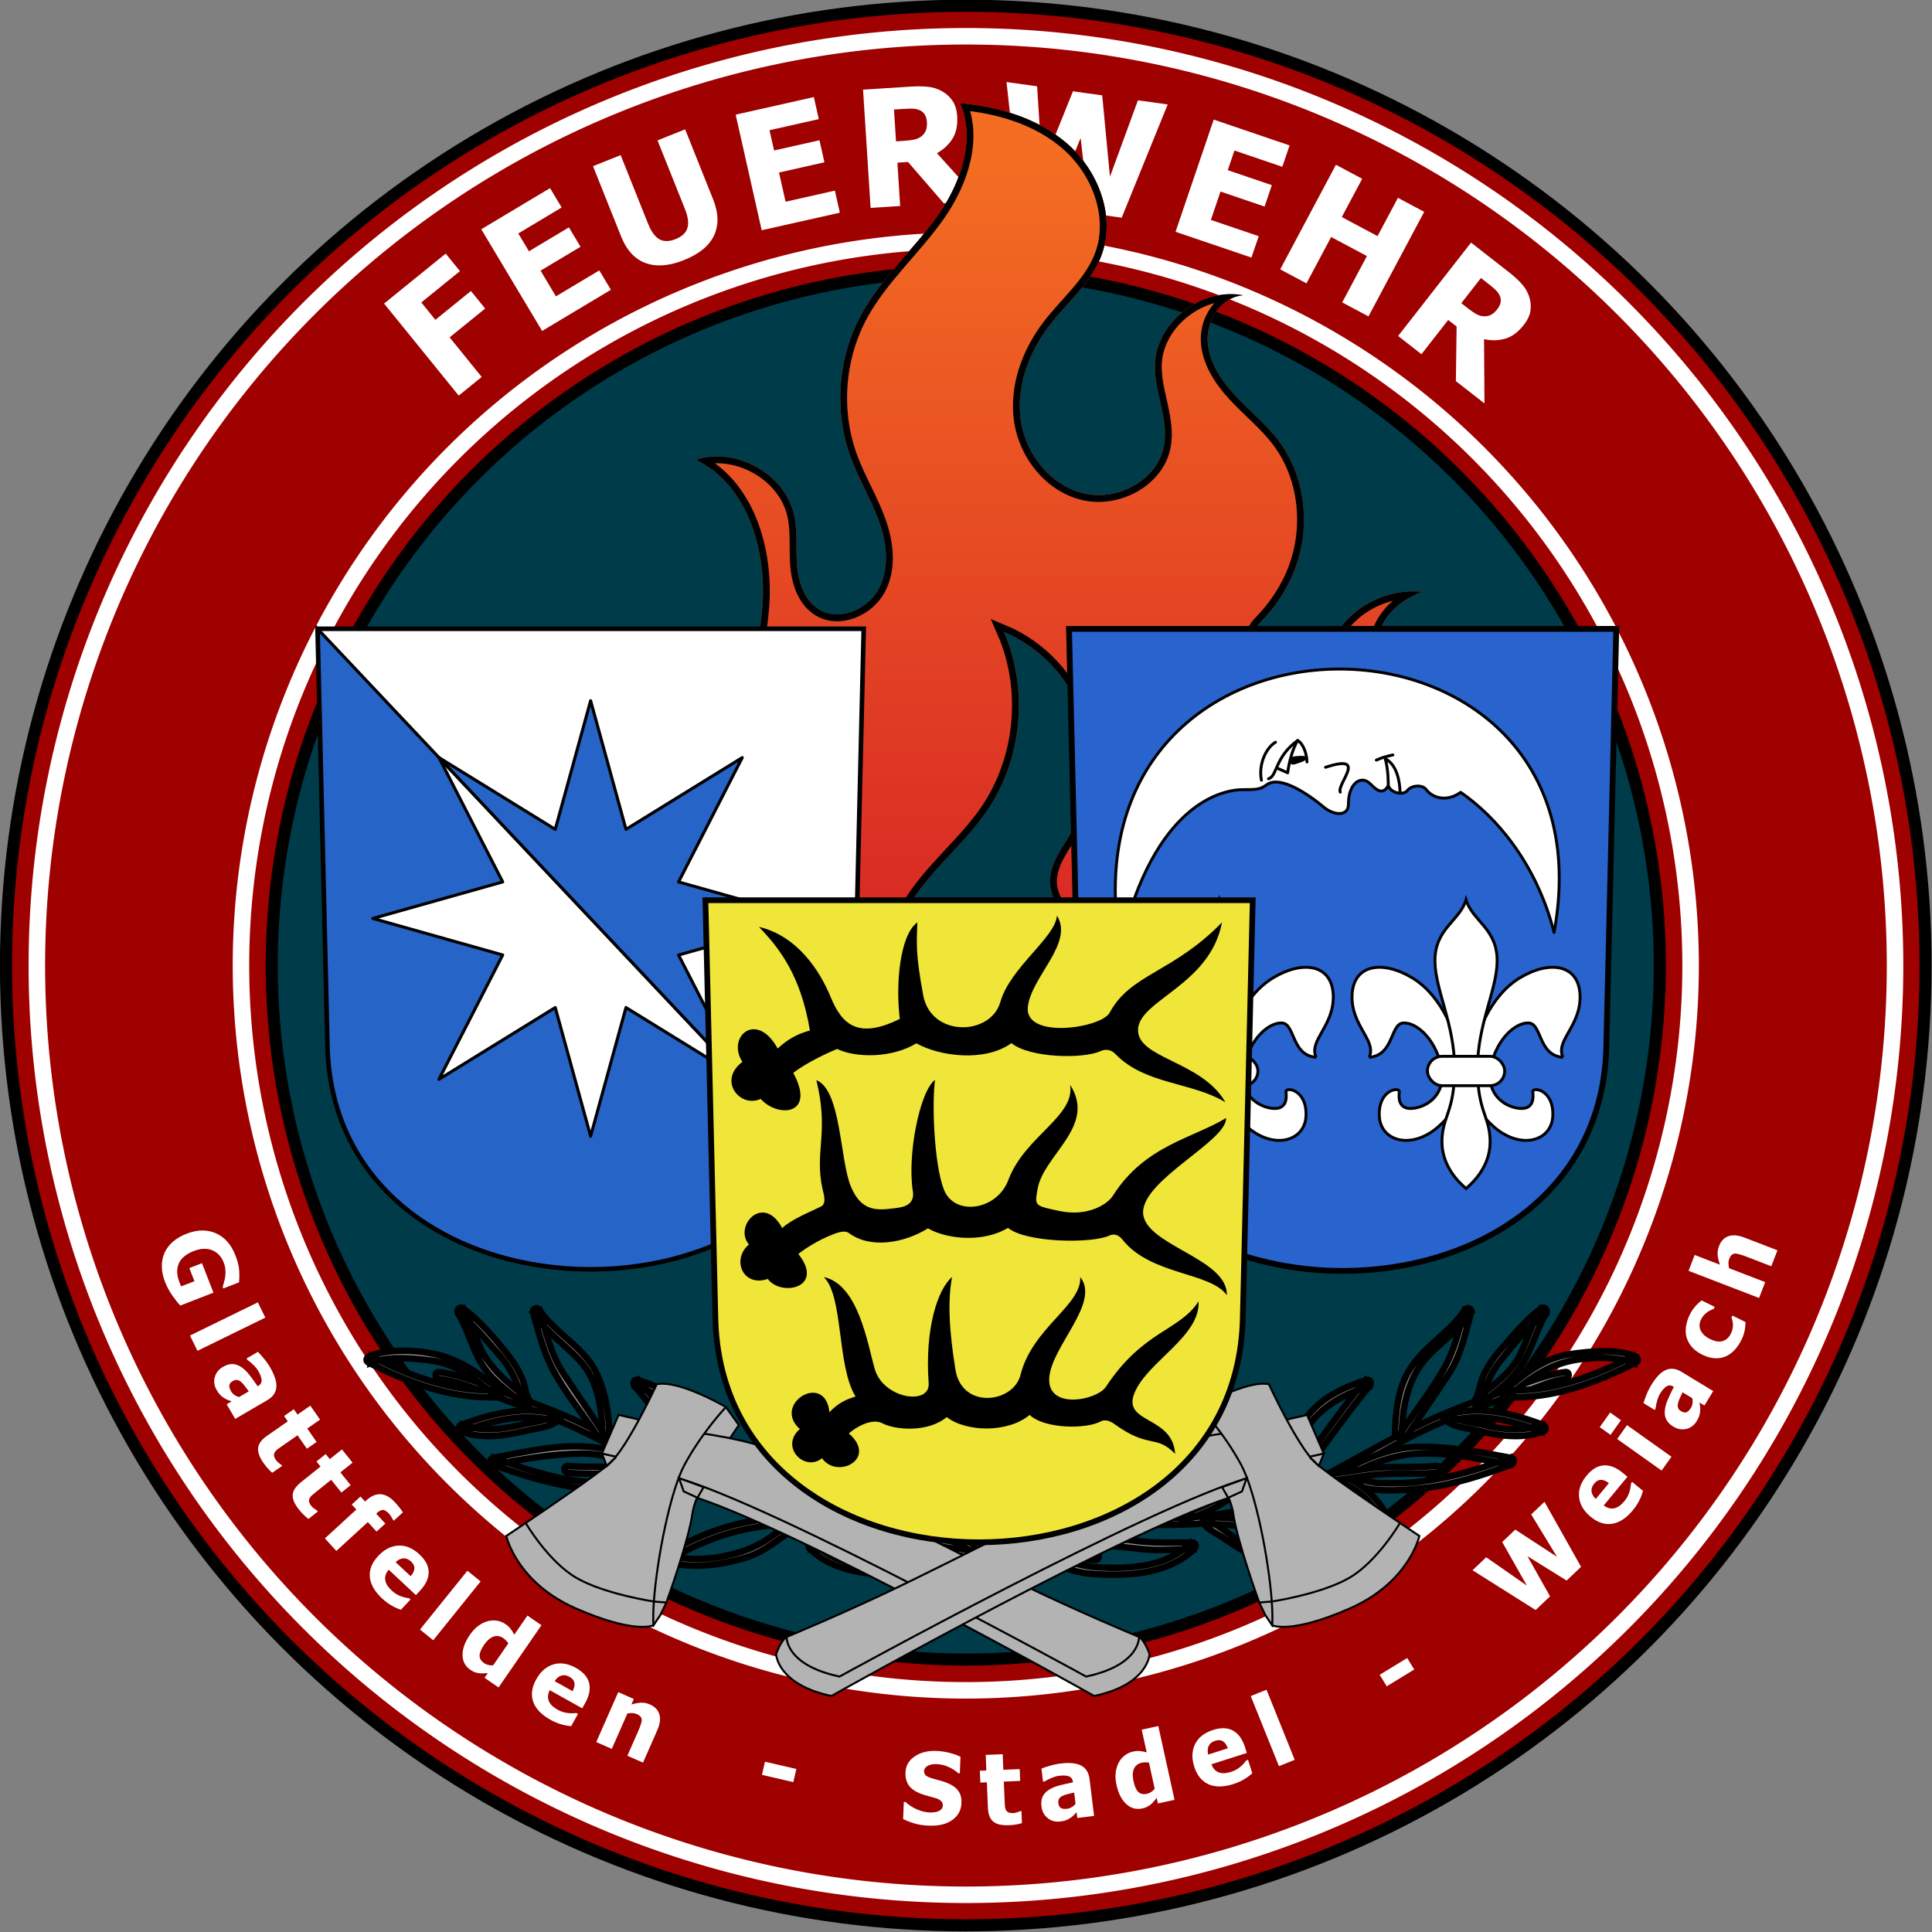<?xml version="1.0" encoding="UTF-8" standalone="no"?>
<!-- Created with Inkscape (http://www.inkscape.org/) -->

<svg
   width="210mm"
   height="210mm"
   viewBox="0 0 210 210"
   version="1.1"
   id="svg1"
   xml:space="preserve"
   inkscape:version="1.4.2 (ebf0e94, 2025-05-08)"
   sodipodi:docname="logo.svg"
   inkscape:export-filename="logo plain GlaStaWei.png"
   inkscape:export-xdpi="96.761902"
   inkscape:export-ydpi="96.761902"
   xmlns:inkscape="http://www.inkscape.org/namespaces/inkscape"
   xmlns:sodipodi="http://sodipodi.sourceforge.net/DTD/sodipodi-0.dtd"
   xmlns:xlink="http://www.w3.org/1999/xlink"
   xmlns="http://www.w3.org/2000/svg"
   xmlns:svg="http://www.w3.org/2000/svg"><rect x="0" y="0" width="210" height="210" fill="#808080" stroke="none"/><sodipodi:namedview
     id="namedview1"
     pagecolor="#ffffff"
     bordercolor="#000000"
     borderopacity="0.25"
     inkscape:showpageshadow="2"
     inkscape:pageopacity="0.0"
     inkscape:pagecheckerboard="0"
     inkscape:deskcolor="#d1d1d1"
     inkscape:document-units="mm"
     inkscape:zoom="1.0396254"
     inkscape:cx="139.95426"
     inkscape:cy="369.84475"
     inkscape:window-width="2560"
     inkscape:window-height="1369"
     inkscape:window-x="-8"
     inkscape:window-y="-8"
     inkscape:window-maximized="1"
     inkscape:current-layer="g54" /><defs
     id="defs1"><clipPath
       clipPathUnits="userSpaceOnUse"
       id="clipPath25"><path
         id="path25"
         style="stroke-width:0.1;stroke-linecap:square;paint-order:markers fill stroke;stop-color:#000000"
         d="M 438.251,553.764 H 1298.121 V 755.159 H 438.251 Z"
         sodipodi:nodetypes="ccccc" /></clipPath><linearGradient
       id="swatch17"
       inkscape:swatch="solid"><stop
         style="stop-color:#800000;stop-opacity:1;"
         offset="0"
         id="stop17" /></linearGradient><clipPath
       clipPathUnits="userSpaceOnUse"
       id="clipPath5"><path
         id="path13"
         style="stroke-width:0.1;stroke-linecap:square;paint-order:markers fill stroke;stop-color:#000000"
         d="M 438.251,553.764 H 1298.121 V 755.159 H 438.251 Z"
         sodipodi:nodetypes="ccccc" /></clipPath><rect
       x="159.099"
       y="630.739"
       width="135.764"
       height="44.194"
       id="rect194157" /><path
       id="a-5"
       d="M 186,197.24 53.9,57.11 104.547,88.358 119.95,32.326 135.353,88.358 186,57.11 l -27.745,54.15 56.531,15.917 -56.531,15.917 z" /><linearGradient
       x1="0"
       y1="0"
       x2="1"
       y2="0"
       gradientUnits="userSpaceOnUse"
       gradientTransform="matrix(0,-14798.6,-14798.6,0,11000,18173.4)"
       spreadMethod="pad"
       id="linearGradient4"><stop
         style="stop-opacity:1;stop-color:#f46d22"
         offset="0"
         id="stop3" /><stop
         style="stop-opacity:1;stop-color:#d41e25"
         offset="1"
         id="stop4" /></linearGradient><clipPath
       clipPathUnits="userSpaceOnUse"
       id="clipPath4"><path
         d="m 16096.3,5528.1 c -327.8,-660.9 -1326.8,-1863.3 -2977.8,-2594.9 2246.1,1842.5 -1019.9,3953.3 394.2,5038.7 -369.6,82.1 -780.6,-178.3 -864.1,-547.5 -53.3,-235.8 13.4,-480.1 24.4,-721.5 15.5,-340.6 -89.2,-693.3 -322.3,-942 -233.1,-248.7 -600.9,-377.3 -929.8,-287.6 -328.8,89.8 -589.3,415.2 -566.9,755.3 18.9,287.2 213.5,526.7 356.4,776.5 327,571.8 395.9,1284.9 184.5,1908.7 -211.5,623.9 -699.8,1148.1 -1307.1,1403.2 C 10503,9364.9 10391.5,8202.1 9803.1,7346.2 9376.5,6725.6 8723.7,6262.6 8409.3,5578.3 8172.1,5062.1 8157.2,4448.1 8369.2,3921.1 c 135,-335.6 360.6,-632.9 643.2,-858.4 -999,340 -1991.1,1014.9 -2577.9,1869.3 -609.8,888 -905.2,1980.4 -824.6,3048.9 70.6,934.7 417.2,1833.8 483,2768.9 65.9,935 -247.6,2002.8 -1103.4,2415.7 666.4,215.5 1471.8,-234.3 1625.1,-907.3 63,-276.9 28,-565.4 51.5,-848.2 23.6,-282.7 126.3,-586.5 374.9,-730.5 335.4,-194.5 800.6,12.3 979.7,352.2 179.2,339.9 131,755.3 1.4,1116.3 -129.6,361 -333.8,692.4 -466.8,1052.1 -284.8,770.3 -218,1659 178.9,2379.7 334.5,607.4 876.2,1077.6 1274.2,1646.9 375.6,537.2 614.6,1252.9 354.8,1840.1 643.4,-55.5 1286.2,-247.4 1768.9,-664.1 535.7,-462.3 823,-1243.6 557.3,-1894 -179.3,-439.1 -568.4,-755.8 -856.7,-1134.4 -341.1,-448 -545.7,-1017.3 -462,-1570.6 83.8,-553.4 494.1,-1071.2 1048.4,-1197.7 554.3,-126.6 1203,220.6 1315.7,769.1 93,451.9 -160.2,906.6 -145.7,1367.6 22,695.7 765.6,1278.9 1460.4,1145 -350.1,-25.2 -598,-392.7 -588.9,-737.7 9.1,-345 212.2,-657 448.5,-912.2 236.2,-255.3 512.8,-475.3 722.4,-752.1 448.1,-591.6 538.4,-1411.8 283.4,-2105.4 -126,-342.5 -330.5,-652.6 -588,-914.4 -285.6,-290.3 -120.5,-782.5 287.2,-831.8 6.3,-0.8 12.6,-1.4 18.9,-2 261.3,-22.6 505.7,136.1 682.7,326.5 177.1,190.3 310.8,417.3 496.5,599.6 310.2,304.5 762,463.8 1198.3,422.5 -1855,-729.2 221.3,-3162.3 -914.2,-5452.6 z"
         transform="translate(0,-2.5e-4)"
         id="path4-5" /></clipPath><clipPath
       id="clipPath22"
       clipPathUnits="userSpaceOnUse"><path
         id="path20"
         d="m 927.629,6299.65 c 0,0 4.269,-5.36 11.812,-14.5 -8.011,11.53 -11.812,14.5 -11.812,14.5 z" /></clipPath><radialGradient
       id="radialGradient32"
       spreadMethod="pad"
       gradientTransform="matrix(6.834,0,0,-6.834,933.232,6289.41)"
       gradientUnits="userSpaceOnUse"
       r="1"
       cy="0"
       cx="0"
       fy="0"
       fx="0"><stop
         id="stop24"
         offset="0"
         style="stop-opacity:1;stop-color:#fcfac7" /><stop
         id="stop26"
         offset="0.484"
         style="stop-opacity:1;stop-color:#f39c1e" /><stop
         id="stop28"
         offset="0.747"
         style="stop-opacity:1;stop-color:#eb6a20" /><stop
         id="stop30"
         offset="1"
         style="stop-opacity:1;stop-color:#ef2e32" /></radialGradient><clipPath
       id="clipPath42"
       clipPathUnits="userSpaceOnUse"><path
         id="path40"
         d="m 2266.67,6099.67 c -69.97,30.77 -111.54,52.31 -13.08,346.11 98.44,293.79 -390.71,450.69 -390.71,450.69 83.06,-224.57 -18.47,-292.25 -98.45,-73.83 -80,218.43 83.07,562.99 83.07,562.99 -212.28,-135.36 -230.74,-406.09 -203.07,-732.19 30.59,-360.2 90.32,-825.76 -104.59,-596.84 -193.81,227.66 -46.14,516.84 -46.14,516.84 107.67,166.13 39.98,332.26 39.98,332.26 -12.29,-196.89 -289.17,-252.26 -372.24,-123.04 -119.96,186.6 138.44,283.02 138.44,283.02 -372.251,12.32 -359.942,-347.63 -270.73,-550.67 89.21,-203.05 230.73,-473.79 230.73,-473.79 -69.62,-50.88 -269.735,182.57 -320.439,243.93 21.836,-31.43 75.159,-127.05 169.689,-403.91 39.49,-115.65 104.87,-195.62 176.59,-250.98 -2.96,3.95 -5.93,7.89 -8.85,11.99 0,0 -122.31,129.34 -86.89,279.07 0,0 92.58,-106.07 197.61,-156.66 0,0 -31.01,265.88 -103.84,493.5 0,0 174.04,-406.51 342.4,-507.02 0,0 120.63,146.24 107.64,405.14 0,0 68.12,-157.25 62.59,-263.4 79.19,195.3 -45.74,552.9 -45.74,552.9 0,0 114.02,-179.38 166.26,-303.53 61.32,-145.71 0,-329.62 0,-329.62 0,0 86.42,251.85 163.45,325.11 0,0 -10.77,-134.52 39.93,-241.93 39.57,-83.84 38.78,-186.64 -11.32,-261.19 125.74,84.51 193.97,194.82 215.38,280.47 40,159.98 156.9,439.93 156.9,439.93 -181.5,-92.29 -214.57,-255.35 -214.57,-255.35 z" /></clipPath><radialGradient
       id="radialGradient52"
       spreadMethod="pad"
       gradientTransform="matrix(871.941,0,0,-871.941,1670.65,6145.95)"
       gradientUnits="userSpaceOnUse"
       r="1"
       cy="0"
       cx="0"
       fy="0"
       fx="0"><stop
         id="stop44"
         offset="0"
         style="stop-opacity:1;stop-color:#fcfac7" /><stop
         id="stop46"
         offset="0.484"
         style="stop-opacity:1;stop-color:#f39c1e" /><stop
         id="stop48"
         offset="0.747"
         style="stop-opacity:1;stop-color:#eb6a20" /><stop
         id="stop50"
         offset="1"
         style="stop-opacity:1;stop-color:#ef2e32" /></radialGradient><clipPath
       id="clipPath62"
       clipPathUnits="userSpaceOnUse"><path
         id="path60"
         d="m 3039.48,5912.84 c -76.91,3.08 -104.59,98.45 -104.59,98.45 0,0 -2.94,-75.01 20.09,-164.93 v 0 c -0.01,0 1.81,-5.5 5.85,-12.38 12.08,-20.62 44.03,-53.63 106.33,12.38 83.06,88.02 141.53,244.92 141.53,244.92 0,0 -70.76,-212.27 -36.92,-298.42 0,0 141.51,150.75 92.29,403.02 0,0 64.61,-150.75 67.68,-201.5 0,0 92.29,146.12 0,367.63 -92.29,221.5 -36.92,341.48 -36.92,341.48 0,0 -24.48,-216.6 130.76,-367.63 113.82,-110.75 72.29,-269.19 50.76,-343.03 0,0 73.44,94.5 70.84,190.17 -0.06,2.3 -0.08,3.65 -0.08,3.65 0.06,-1.22 0.04,-2.43 0.08,-3.65 0.76,-29.03 8.4,-229.75 76.83,-302.46 0,0 76.91,-41.53 93.83,109.22 0,0 10.99,-267.37 114.69,-172.17 14.35,71.51 -1.37,152.39 -51.62,236.78 -72.77,122.19 27.68,347.63 27.68,347.63 -153.82,-83.07 -135.36,-393.78 -135.36,-393.78 0,0 -98.44,159.97 -95.37,406.09 3.07,246.11 230.73,430.7 230.73,430.7 -120.95,-56.44 -204.32,-131.95 -223.46,-150.13 113.72,108.85 155.79,331.64 155.79,331.64 -92.3,-215.35 -295.34,-129.21 -295.34,-129.21 196.89,184.59 135.35,486.08 135.35,486.08 6.16,-153.81 -175.35,-267.65 -175.35,-267.65 169.21,193.82 43.07,449.16 43.07,449.16 52.3,-381.48 -415.32,-642.97 -415.32,-642.97 -61.52,95.37 64.6,273.79 64.6,273.79 -163.04,-86.13 -187.67,-150.74 -206.12,-353.78 -14.07,-154.66 128.85,-343.11 197.81,-424.19 -88.17,77.31 -237.8,98.08 -237.8,98.08 C 3181,6362 3039.48,5912.84 3039.48,5912.84 Z" /></clipPath><radialGradient
       id="radialGradient74"
       spreadMethod="pad"
       gradientTransform="matrix(1084.33,0,0,-1084.33,3446.24,6193.4)"
       gradientUnits="userSpaceOnUse"
       r="1"
       cy="0"
       cx="0"
       fy="0"
       fx="0"><stop
         id="stop64"
         offset="0"
         style="stop-opacity:1;stop-color:#fcfac7" /><stop
         id="stop66"
         offset="0.484"
         style="stop-opacity:1;stop-color:#f39c1e" /><stop
         id="stop68"
         offset="0.747"
         style="stop-opacity:1;stop-color:#eb6a20" /><stop
         id="stop70"
         offset="0.824"
         style="stop-opacity:1;stop-color:#ed4f27" /><stop
         id="stop72"
         offset="1"
         style="stop-opacity:1;stop-color:#ef2e32" /></radialGradient><clipPath
       id="clipPath86"
       clipPathUnits="userSpaceOnUse"><path
         id="path84"
         d="m 4627.6,6345.72 c 30.52,-164.97 -109.72,-423.16 55.73,-546.06 107.68,-79.99 30.77,149.09 24.61,354.51 -6.15,205.41 9.24,233.1 9.24,233.1 0,0 4.33,-97.93 23.12,-211.44 0.74,-4.48 58.4,-176.13 115.32,-217.66 0,0 38.45,93.83 10.77,183.05 0,0 125.59,-200.22 71.26,-299.31 41.2,23 71.93,95 93.33,148.5 0,0 -3.37,-75.36 -32.61,-150.24 0,0 120.29,38.01 132.6,261.05 0,0 39.31,-103.06 25.04,-170.74 0,0 126.66,161.51 3.12,392.25 0,0 73.35,-36.93 85.66,-90.75 0,0 3.08,151.05 33.84,207.04 0,0 -23.07,-242.43 23.08,-316.26 46.14,-73.84 0,-119.07 -0.03,-119.1 44.37,31.63 80.01,46.74 80.01,46.74 0,0 -41.63,-21.96 -92.07,-98.59 -0.2,-0.43 -35.55,-78.42 -17.14,-139.77 0,0 116.9,57.62 176.89,164.31 4.17,7.43 8.04,12.78 11.65,16.42 11.86,23.65 24.26,48.26 37.68,73.78 103.23,196.48 265.41,366.53 265.41,366.53 0,0 -53.76,-16.46 -122.18,-63.04 6.18,7.21 12.8,14.27 19.72,20.58 32.22,29.29 123.06,152.35 44.61,313.86 -78.46,161.51 -12.3,266.11 -12.3,266.11 0,0 -103.07,18.45 -50.77,-263.04 52.31,-281.49 -170.74,-399.94 -170.74,-399.94 55.37,96.91 -12.3,321.5 -12.3,321.5 9.23,-275.35 -90.77,-389.18 -90.77,-389.18 -58.78,82.58 -53.11,294.92 -51.62,332.48 0.14,3.36 0.24,5.23 0.25,5.58 8.04,92.08 19.27,168.32 22.58,189.86 -6.01,-35.67 -42.42,-211.96 -173,-198.91 -145.2,14.51 -108.48,220.57 -76.32,428.64 32.17,208.1 -210.65,311.87 -210.65,311.87 0,0 95.84,-128.92 86.12,-240.88 -9.72,-111.94 -63.14,-265 84.4,-578.93 74.25,-157.94 53.17,-262.92 13.88,-328.25 1.94,5.69 3.93,11.6 5.95,17.78 66.13,202.28 -136.91,422.24 -136.91,422.24 55.99,-84.82 39.34,-141.24 39.34,-141.24 l 2.2,-6.43 c 0,0 -0.06,-0.22 -0.17,-0.66 -7.78,26.79 -18.2,52.07 -32.14,74.5 -98.44,158.44 -87.67,359.95 -87.67,359.95 -55.26,-139.68 -35.33,-433.62 -35.24,-434.93 -12.32,29.88 -24.5,61.74 -36.12,95.99 -84.97,250.47 24.94,484.39 24.94,484.39 0,0 -180.48,-177.01 -156.65,-349.52 23.82,-172.49 -67.8,-106.14 -24.95,-337.74 z" /></clipPath><radialGradient
       id="radialGradient96"
       spreadMethod="pad"
       gradientTransform="matrix(718.758,0,0,-718.758,5076.63,6099.67)"
       gradientUnits="userSpaceOnUse"
       r="1"
       cy="0"
       cx="0"
       fy="0"
       fx="0"><stop
         id="stop88"
         offset="0"
         style="stop-opacity:1;stop-color:#fcfac7" /><stop
         id="stop90"
         offset="0.484"
         style="stop-opacity:1;stop-color:#f39c1e" /><stop
         id="stop92"
         offset="0.747"
         style="stop-opacity:1;stop-color:#eb6a20" /><stop
         id="stop94"
         offset="1"
         style="stop-opacity:1;stop-color:#ef2e32" /></radialGradient><clipPath
       id="clipPath106"
       clipPathUnits="userSpaceOnUse"><path
         id="path104"
         d="m 7006.48,6698.8 c 76.95,-233.68 -92.57,-371.79 -92.57,-371.79 0,0 99.75,134.92 -68.95,325.43 -168.71,190.5 1.85,500.29 1.85,500.29 -199.9,-61.34 -191.12,-386.35 -191.12,-386.35 -134.9,206.29 -41.31,855.91 -41.31,855.91 -198.11,-307.02 -187.37,-928.65 -187.37,-928.65 -112.71,195.1 8.46,624.6 8.46,624.6 0,0 -188.52,-192.04 -180.14,-415.11 8.38,-223.08 -70.9,-577.47 -70.9,-577.47 21.9,169.48 -125.8,446.36 -125.8,446.36 0,0 102.93,-254.46 12.15,-552.28 -52.17,-171.18 35.18,-303.92 116.44,-383.95 -7.16,50.99 -17.39,147.34 5.07,232.13 0,0 8.88,-89.05 81.88,-141.27 0,0 -18.03,384.69 50.35,578.42 0,0 -19.48,-255.52 54.24,-363.19 0,0 81.6,110.43 58.67,228.74 0,0 61.4,-249.05 9.78,-333.18 0,0 118.42,56.15 79.25,242.34 -39.18,186.2 -26.27,334.62 -26.27,334.62 0,0 80.39,-444.56 186.27,-564.56 0,0 82.48,120.22 63.47,252.04 0,0 112.08,-303.31 66.07,-418.4 0,0 138.85,68.23 152.25,222.15 0,0 55.8,-245.68 9.01,-339.99 -1.61,-3.22 -3.17,-6.5 -4.7,-9.82 292.57,283.51 33.92,942.98 33.92,942.98 z" /></clipPath><radialGradient
       id="radialGradient116"
       spreadMethod="pad"
       gradientTransform="matrix(856.999,0,0,-856.999,6592.74,6196.64)"
       gradientUnits="userSpaceOnUse"
       r="1"
       cy="0"
       cx="0"
       fy="0"
       fx="0"><stop
         id="stop108"
         offset="0"
         style="stop-opacity:1;stop-color:#fcfac7" /><stop
         id="stop110"
         offset="0.484"
         style="stop-opacity:1;stop-color:#f39c1e" /><stop
         id="stop112"
         offset="0.747"
         style="stop-opacity:1;stop-color:#eb6a20" /><stop
         id="stop114"
         offset="1"
         style="stop-opacity:1;stop-color:#ef2e32" /></radialGradient><clipPath
       id="clipPath126"
       clipPathUnits="userSpaceOnUse"><path
         id="path124"
         d="m 884.324,3838.13 c 9.184,-4.13 19.715,-33.07 24.028,-40.91 24.328,-44.19 46.476,-89.77 67.82,-135.47 70.758,-151.48 106.948,-357.84 276.278,-433.74 0,0 -113.83,372.26 -61.54,547.62 52.31,175.36 95.38,215.35 86.15,295.34 0,0 124.56,-321.04 144.59,-486.09 0,0 153.83,60.01 119.98,294.58 0,0 126.15,-214.58 83.06,-393.02 0,0 113.84,73.83 113.84,258.42 0,184.59 -70.75,269.83 -73.84,288.74 0.5,-3.05 21.67,-20.57 24.38,-24.07 45.37,-59.05 81.1,-128.99 104.26,-199.53 36.28,-110.44 37.51,-227.72 44.73,-342.6 3.29,-52.24 8.16,-111.03 -7.67,-161.79 51.91,166.62 99.19,352.52 56.57,526.48 45.46,-179.34 55.11,-371.58 23.92,-554.37 3.18,18.64 73.04,56.88 89,69.72 29.57,23.77 58.27,48.65 82.73,77.79 56.95,67.85 77.3,152.8 106.44,234.51 6.1,17.08 41.39,162.63 59.1,167.42 -122.55,-33.16 -284.19,-230.15 -284.19,-230.15 171.34,404.47 -129.75,934.1 -129.75,934.1 42.68,-252.74 -55.12,-329.24 -55.12,-329.24 -264.76,318.96 56.3,814.85 56.3,814.85 -553.1,-105.19 -576.57,-612.38 -576.57,-612.38 -109.78,-15.55 -255.04,91.62 -255.04,91.62 0,0 163.19,-182.42 106.81,-395.93 -56.39,-213.5 13.27,-477.35 13.27,-477.35 -33.16,122.53 -239.497,215.43 -239.536,215.45 z" /></clipPath><radialGradient
       id="radialGradient136"
       spreadMethod="pad"
       gradientTransform="matrix(755.668,-0.351,-0.51,-1097.11,1566.24,3750.46)"
       gradientUnits="userSpaceOnUse"
       r="1"
       cy="0"
       cx="0"
       fy="0"
       fx="0"><stop
         id="stop128"
         offset="0"
         style="stop-opacity:1;stop-color:#fcfac7" /><stop
         id="stop130"
         offset="0.459"
         style="stop-opacity:1;stop-color:#f39c1e" /><stop
         id="stop132"
         offset="0.747"
         style="stop-opacity:1;stop-color:#eb6a20" /><stop
         id="stop134"
         offset="1"
         style="stop-opacity:1;stop-color:#ef2e32" /></radialGradient><clipPath
       id="clipPath148"
       clipPathUnits="userSpaceOnUse"><path
         id="path146"
         d="m 2994.71,3337.99 c -87.68,64.6 -115.37,230.74 -115.37,230.74 0.66,-3.97 -4.12,-12.38 -5.35,-16.3 -1.84,-5.9 -3.61,-11.83 -5.29,-17.78 -3.36,-11.88 -6.41,-23.86 -9.11,-35.91 -5.31,-23.69 -8.98,-47.56 -12.21,-71.6 -8.15,-60.83 1.71,-121.13 24.54,-177.6 19.64,-48.61 46.93,-102.61 103.94,-114.01 92.29,-18.45 125.75,274.57 123.44,308.03 0,0 27.69,-253.81 159.21,-316.1 0,0 -115.37,226.11 -89.98,394.55 25.38,168.44 78.44,274.58 -16.16,366.87 0,0 172.96,-134.46 131.52,-430.75 -41.42,-296.3 101.53,-286.83 101.53,-286.83 0,0 115.36,85.37 62.29,306.87 -53.07,221.5 30,355.33 30,355.33 0,0 -25.39,-240.83 36.91,-375.37 62.3,-134.55 55.38,-219.92 25.38,-266.07 0,0 76.15,-34.61 101.53,119.99 25.38,154.59 -39.23,318.41 -39.23,318.41 0,0 147.68,-184.59 106.14,-389.95 0,0 -18.46,-99.2 83.06,-96.9 67.84,1.53 104.46,72.35 114.59,130.9 10.53,60.81 -15.42,117.52 -32.23,174.5 -18.3,62.04 -28.41,126.43 -29.84,191.1 -0.84,37.96 1.05,75.92 5.39,113.64 11.71,101.92 35.03,199.91 66.68,297.33 6.29,19.34 12.53,38.66 20.01,57.57 -156.9,-83.07 -244.58,-170.75 -244.58,-170.75 161.52,267.65 27.69,701.43 27.69,701.43 27.69,-249.19 -133.82,-359.94 -133.82,-359.94 46.14,143.05 19.83,343.74 -125.53,611.39 -192.54,354.5 79.38,334.62 79.38,334.62 -209.33,40.95 -269.94,-108.65 -170.74,-484.54 87.68,-332.26 0,-489.16 0,-489.16 -189.21,83.06 -239.97,267.65 -239.97,267.65 -115.37,-239.96 96.91,-489.16 96.91,-489.16 -309.19,27.7 -382.14,-152.28 -382.14,-152.28 346.96,83.06 151.41,-539.92 151.41,-539.92 z" /></clipPath><radialGradient
       id="radialGradient158"
       spreadMethod="pad"
       gradientTransform="matrix(987.919,0,0,-987.919,3449.68,3526.95)"
       gradientUnits="userSpaceOnUse"
       r="1"
       cy="0"
       cx="0"
       fy="0"
       fx="0"><stop
         id="stop150"
         offset="0"
         style="stop-opacity:1;stop-color:#fcfac7" /><stop
         id="stop152"
         offset="0.484"
         style="stop-opacity:1;stop-color:#f39c1e" /><stop
         id="stop154"
         offset="0.747"
         style="stop-opacity:1;stop-color:#eb6a20" /><stop
         id="stop156"
         offset="1"
         style="stop-opacity:1;stop-color:#ef2e32" /></radialGradient><clipPath
       id="clipPath168"
       clipPathUnits="userSpaceOnUse"><path
         id="path166"
         d="m 5395.12,3478.52 c 378.26,355.5 230.38,849.21 230.38,849.21 50.94,-415.3 -341.22,-609.28 -341.22,-609.28 13.72,304.57 262.84,447.74 262.84,447.74 -124.59,4.56 -313.76,-101.65 -313.76,-101.65 276.81,180.08 225.93,503.08 225.93,503.08 18.52,-179.97 -210.86,-263.12 -210.86,-263.12 185.83,216.96 -20.02,627.59 -20.02,627.59 55.43,-124.57 -22.98,-258.44 -22.98,-258.44 -147.73,179.93 -50.95,475.3 -50.95,475.3 -92.27,-46.18 -212.17,-281.59 -96.7,-539.95 115.48,-258.39 -101.33,-415.38 -101.33,-415.38 87.54,267.7 -129.42,493.73 -129.42,493.73 66.4,-187.02 -41.4,-359.97 -41.4,-359.97 -184.68,230.66 -0.22,563 -0.22,563 -207.61,-120.07 -179.8,-420.01 -65.44,-673.78 114.39,-253.75 -34.91,-521.47 -34.91,-521.47 136.96,353.73 -171.71,692.14 -171.71,692.14 0,0 60.07,-193.8 83.19,-327.62 10.74,-62.12 -29.4,-116.43 -61.93,-164.4 -72.18,-106.44 -103.27,-220.27 -57.8,-344.95 17.52,-48.04 40.58,-93.91 73.15,-133.56 10.68,-13 22.23,-25.29 34.65,-36.66 9.87,-9.03 33.9,-20.84 39.89,-32.15 0,0 -103.9,196.08 -57.81,320.7 0,0 62.42,-281.48 187.05,-369.1 0,0 119.9,203.09 85.2,456.88 0,0 90.05,-221.46 90.1,-309.15 0,0 27.55,323.04 -34.81,493.76 -62.36,170.72 -18.58,274.57 -18.58,274.57 0,0 -20.69,-164.27 115.5,-332.21 93.87,-115.75 77.07,-303.31 70.99,-350.88 0.14,0.17 95.2,120.36 44.39,314.01 0,0 67.02,-239.94 39.39,-355.31 0,0 94.54,122.32 226.03,163.9 0,0 -138.39,-108.5 -101.41,-260.77 26.82,-110.41 86.43,-127.43 128.09,-116.09 74.09,116.23 217.98,214.23 217.98,214.23 -152.29,32.23 -221.49,-13.95 -221.49,-13.95 z" /></clipPath><radialGradient
       id="radialGradient178"
       spreadMethod="pad"
       gradientTransform="matrix(887.466,0,0,-887.466,5076.09,3811.91)"
       gradientUnits="userSpaceOnUse"
       r="1"
       cy="0"
       cx="0"
       fy="0"
       fx="0"><stop
         id="stop170"
         offset="0"
         style="stop-opacity:1;stop-color:#fcfac7" /><stop
         id="stop172"
         offset="0.484"
         style="stop-opacity:1;stop-color:#f39c1e" /><stop
         id="stop174"
         offset="0.747"
         style="stop-opacity:1;stop-color:#eb6a20" /><stop
         id="stop176"
         offset="1"
         style="stop-opacity:1;stop-color:#ef2e32" /></radialGradient><clipPath
       id="clipPath188"
       clipPathUnits="userSpaceOnUse"><path
         id="path186"
         d="m 6254.36,3637.95 c -7.98,-34.79 -11.04,-68.02 -10.17,-99.6 0.13,0.07 0.32,0.22 0.32,0.22 l -0.12,-4.79 c 0.29,-7.18 0.73,-14.28 1.41,-21.27 6.55,-25.57 32.8,-111.29 95.19,-137.58 0,0 -50.18,118 3.88,275.51 54.06,157.52 8.32,433.07 8.32,433.07 0,0 104.8,-317.81 59.13,-488.14 -24.57,-91.62 13.13,-146.23 13.13,-146.23 0,0 26.59,88.33 63.76,263.63 37.15,175.32 -2.23,276.29 -2.23,276.29 0,0 90.22,-144.77 46.34,-368.69 -43.87,-223.92 28.64,-253.75 28.64,-253.75 0,0 22.19,160.38 69.1,309.6 46.93,149.2 25.12,649.71 25.12,649.71 0,0 81.88,-582.64 34.3,-737.88 -47.57,-155.22 -5.72,-241.15 -5.72,-241.15 0,0 165.97,233.27 156.68,380.19 0,0 32.82,-230.54 -16.6,-351.42 0,0 145.76,0.16 179.96,147.77 l -23.97,-189.23 c 0,0 73.41,19.13 113.38,147.2 58.27,287.96 -44.84,725.68 -44.84,725.68 39.32,-218.95 -76.34,-563.37 -76.34,-563.37 0,0 72.39,368.5 -14.93,523.76 -87.33,155.26 -90.08,569.59 -90.08,569.59 -60.98,-187.63 -1.99,-530.02 -1.99,-530.02 0,0 -147.77,302.46 -63.15,603.39 84.64,300.94 -158.4,438.71 -158.4,438.71 0,0 174.94,-124.5 72.25,-274.29 -102.71,-149.8 -253.07,-474.98 -253.07,-474.98 -86.07,145.81 143.7,456.26 143.7,456.26 -217.21,-172.51 -448.51,-566.49 -383.55,-751.49 64.93,-184.99 103.18,-250.29 30.55,-566.7 z" /></clipPath><radialGradient
       id="radialGradient198"
       spreadMethod="pad"
       gradientTransform="matrix(937.865,0,0,-937.865,6640.82,3727.38)"
       gradientUnits="userSpaceOnUse"
       r="1"
       cy="0"
       cx="0"
       fy="0"
       fx="0"><stop
         id="stop190"
         offset="0"
         style="stop-opacity:1;stop-color:#fcfac7" /><stop
         id="stop192"
         offset="0.484"
         style="stop-opacity:1;stop-color:#f39c1e" /><stop
         id="stop194"
         offset="0.747"
         style="stop-opacity:1;stop-color:#eb6a20" /><stop
         id="stop196"
         offset="1"
         style="stop-opacity:1;stop-color:#ef2e32" /></radialGradient><clipPath
       id="clipPath208"
       clipPathUnits="userSpaceOnUse"><path
         id="path206"
         d="m 1739.08,2814.86 c 3.49,23.96 3.85,38.17 3.85,38.17 0,0 -1.17,-13.7 -3.85,-38.17 z" /></clipPath><radialGradient
       id="radialGradient218"
       spreadMethod="pad"
       gradientTransform="matrix(14.348,0,0,-14.348,1741.5,2823.33)"
       gradientUnits="userSpaceOnUse"
       r="1"
       cy="0"
       cx="0"
       fy="0"
       fx="0"><stop
         id="stop210"
         offset="0"
         style="stop-opacity:1;stop-color:#fcfac7" /><stop
         id="stop212"
         offset="0.484"
         style="stop-opacity:1;stop-color:#f39c1e" /><stop
         id="stop214"
         offset="0.747"
         style="stop-opacity:1;stop-color:#eb6a20" /><stop
         id="stop216"
         offset="1"
         style="stop-opacity:1;stop-color:#ef2e32" /></radialGradient><clipPath
       id="clipPath228"
       clipPathUnits="userSpaceOnUse"><path
         id="path226"
         d="m 1312.93,954.641 -84.13,206.949 c 0,0 175.18,-220.442 302.7,-291.52 0,0 -123.7,269.39 -163.8,468.8 0,0 131.9,-194.24 200.63,-256.27 0,0 69.58,118.75 95.13,184.66 0,0 -57.77,-245.9 31.66,-382.541 89.43,-136.629 184.88,60.582 184.88,60.582 l -29.91,-187.59 c 0,0 185.31,126.437 236.13,296.879 0.03,0.12 0.07,0.24 0.1,0.38 52.97,205.24 56.62,426.05 56.62,426.05 -23.63,-187.73 -321.35,-487.141 -321.35,-487.141 0,0 139.56,154.651 98.58,319.561 -40.98,164.91 101.52,360.92 176.9,583.13 75.35,222.22 -83.73,335.52 -83.73,335.52 0,0 81.91,-164.32 28.72,-255.26 -53.16,-90.93 -180.29,-74.24 -276.89,-390.1 -96.6,-315.83 -328.35,-392.78 -244.05,-189.62 84.3,203.15 181.23,752.53 181.23,752.53 -51.39,-168.2 -258.58,-315.47 -258.58,-315.47 206.25,279.62 278.95,831.12 295.31,980.69 -8.87,-61.04 -37.97,-185.35 -132.86,-299.26 -132.13,-158.59 -273.09,-441.29 -273.09,-441.29 -81.62,196.11 113.11,445.4 113.11,445.4 0,0 -235.61,-227.54 -275.03,-516.59 -39.4,-289.04 166.53,-780.27 166.53,-780.27 -167,98.46 -216.25,382.23 -216.25,382.23 -44.61,-155.68 -28.38,-323.33 -1.15,-451.79 0.13,-0.28 40.13,-92.08 192.59,-198.649 z" /></clipPath><radialGradient
       id="radialGradient238"
       spreadMethod="pad"
       gradientTransform="matrix(1002.17,0,0,-1002.17,1753.79,1214.02)"
       gradientUnits="userSpaceOnUse"
       r="1"
       cy="0"
       cx="0"
       fy="0"
       fx="0"><stop
         id="stop230"
         offset="0"
         style="stop-opacity:1;stop-color:#fcfac7" /><stop
         id="stop232"
         offset="0.484"
         style="stop-opacity:1;stop-color:#f39c1e" /><stop
         id="stop234"
         offset="0.747"
         style="stop-opacity:1;stop-color:#eb6a20" /><stop
         id="stop236"
         offset="1"
         style="stop-opacity:1;stop-color:#ef2e32" /></radialGradient><clipPath
       id="clipPath248"
       clipPathUnits="userSpaceOnUse"><path
         id="path246"
         d="m 3636.4,1270.91 c 0,0 338.75,271.45 300.48,492.2 -28.45,164.08 53.54,268.53 53.54,268.53 0,0 -111.58,-56.18 -132.02,-190.14 -20.41,-133.95 -156.72,-266.77 -156.72,-266.77 -63.98,72.36 96.26,482.73 96.26,482.73 -83.82,-58.58 -174.2,-244.45 -174.2,-244.45 33.69,153.27 -183.07,419.21 -183.07,419.21 80.42,-304.65 -84.14,-563.57 -84.14,-563.57 -3.67,76.03 -100.87,186.38 -100.87,186.38 3.78,-279.96 -118.63,-421.8 -118.63,-421.8 -47.08,62.72 23.99,261.85 23.99,261.85 -63.89,-100.18 -205.64,-181.72 -174.93,-74.92 30.72,106.82 191.67,363.33 191.67,363.33 -98.4,-57.36 -211.54,-70.64 -401.69,-252.42 -121.57,-116.23 204.19,-439.13 135.43,-469.33 -68.76,-30.19 -183.51,133.85 -183.51,133.85 -27.92,-67.12 -4.98,-158.27 28.84,-237.76 1.3,-2.68 78.84,-160.189 296.01,-205.83 l -179.75,195.85 c 0,0 229.06,-151.549 365.73,-178.811 0,0 -226.39,240.421 -263.14,398.321 0,0 206.91,-213.01 313.72,-231.96 0,0 -55.72,121.7 -38.13,209.95 17.6,88.26 55.57,160.66 41.51,219.94 0,0 84.24,-143.85 74.81,-261.96 0,0 72.28,209.11 122.48,260.26 0,0 -79,-337.16 -45.46,-428.55 0,0 59.74,46.62 139.7,228.6 0,0 -12.36,-239.87 -60.15,-307.99 0,0 116.83,96.69 208.91,110.1 0,0 -74.4,-89.85 -80.23,-166.34 0,0 183.41,11.19 236.96,154.72 1.77,5.22 3.5,10.46 5.22,15.68 2.04,7.08 4.01,13.17 5.94,18.43 41.55,131.15 66.57,256.61 66.57,256.61 -72.03,-125.23 -331.13,-173.94 -331.13,-173.94 z" /></clipPath><radialGradient
       id="radialGradient258"
       spreadMethod="pad"
       gradientTransform="matrix(817.057,0,0,-817.057,3392.74,1258.1)"
       gradientUnits="userSpaceOnUse"
       r="1"
       cy="0"
       cx="0"
       fy="0"
       fx="0"><stop
         id="stop250"
         offset="0"
         style="stop-opacity:1;stop-color:#fcfac7" /><stop
         id="stop252"
         offset="0.484"
         style="stop-opacity:1;stop-color:#f39c1e" /><stop
         id="stop254"
         offset="0.747"
         style="stop-opacity:1;stop-color:#eb6a20" /><stop
         id="stop256"
         offset="1"
         style="stop-opacity:1;stop-color:#ef2e32" /></radialGradient><clipPath
       id="clipPath268"
       clipPathUnits="userSpaceOnUse"><path
         id="path266"
         d="m 5142.93,2919.26 c -2.47,4.39 -4.24,6.65 -4.24,6.65 0,0 1.58,-2.33 4.24,-6.65 z" /></clipPath><radialGradient
       id="radialGradient278"
       spreadMethod="pad"
       gradientTransform="matrix(4.957,0,0,-4.957,5140.56,2919.66)"
       gradientUnits="userSpaceOnUse"
       r="1"
       cy="0"
       cx="0"
       fy="0"
       fx="0"><stop
         id="stop270"
         offset="0"
         style="stop-opacity:1;stop-color:#fcfac7" /><stop
         id="stop272"
         offset="0.484"
         style="stop-opacity:1;stop-color:#f39c1e" /><stop
         id="stop274"
         offset="0.747"
         style="stop-opacity:1;stop-color:#eb6a20" /><stop
         id="stop276"
         offset="1"
         style="stop-opacity:1;stop-color:#ef2e32" /></radialGradient><clipPath
       id="clipPath288"
       clipPathUnits="userSpaceOnUse"><path
         id="path286"
         d="m 4615.86,977.238 c 21.77,-49.91 60.52,-89.847 119.59,-98.707 0,0 156.9,144.599 83.07,409.169 0,0 79.99,-256.88 61.53,-379.95 0,0 167.66,18.48 118.44,227.67 0,0 109.21,-239.979 235.34,-256.889 0,0 -270.72,318.409 -252.27,615.289 0,0 73.84,-410.71 315.34,-484.54 206.58,-63.151 289.1,20.83 312.76,68.04 18.19,76.55 21.26,141.16 21.26,141.16 -36.92,-64.61 -107.67,-79.98 -107.67,-79.98 43.07,123.05 0,544.53 0,544.53 -6.15,-107.68 -107.68,-319.96 -107.68,-319.96 1.64,3.5 -19.93,69.06 -20.58,80.01 -2.57,43.66 1.01,87.84 4.65,131.33 8.29,98.74 25.61,198.03 23.39,297.32 -2.01,89.84 -25.03,174.37 -21.3,265.49 2.21,53.77 6.6,107.76 13.84,161.1 0,0 -86.15,-89.21 -86.15,-224.57 0,-135.35 -15.38,-344.57 -30.76,-344.57 3.07,224.57 -138.44,599.91 -92.29,815.27 40.77,190.28 -43.3,342.04 -63.44,374.81 11.79,-20.92 39.81,-91.18 -28.86,-205.62 -83.06,-138.44 -132.28,-372.24 -129.21,-566.06 3.08,-193.81 58.45,-504.55 58.45,-504.55 -113.83,184.59 -218.42,449.16 -218.42,449.16 l 61.53,-273.79 c 0,0 -129.22,43.05 -135.37,159.98 -4.75,90.52 -46.97,181.63 -92.35,258.54 26.85,-49.93 -0.31,-112.05 -8.1,-163.56 -17.38,-114.69 21.52,-223.66 81,-320.17 15.29,-24.84 31.53,-49.12 48.33,-72.95 6.37,-9.01 34,-60.32 44.96,-61.82 -67.68,9.23 -142.07,150.74 -142.07,150.74 0,0 -24.06,-209.19 62.08,-403.01 86.14,-193.82 -61.52,-406.091 -61.52,-406.091 -52.25,24.601 -86.09,208.861 -86.15,209.191 6.85,-39.4 -6.07,-80.71 -0.66,-121.19 3.25,-24.33 9.58,-48.572 19.29,-70.822 z" /></clipPath><radialGradient
       id="radialGradient298"
       spreadMethod="pad"
       gradientTransform="matrix(1219.42,0,0,-1219.42,5051.62,1000.56)"
       gradientUnits="userSpaceOnUse"
       r="1"
       cy="0"
       cx="0"
       fy="0"
       fx="0"><stop
         id="stop290"
         offset="0"
         style="stop-opacity:1;stop-color:#fcfac7" /><stop
         id="stop292"
         offset="0.484"
         style="stop-opacity:1;stop-color:#f39c1e" /><stop
         id="stop294"
         offset="0.747"
         style="stop-opacity:1;stop-color:#eb6a20" /><stop
         id="stop296"
         offset="1"
         style="stop-opacity:1;stop-color:#ef2e32" /></radialGradient><clipPath
       id="clipPath308"
       clipPathUnits="userSpaceOnUse"><path
         id="path306"
         d="m 6964.79,1333.35 c -32.35,-72.17 -72.17,-176.68 -82.12,-72.16 -9.96,104.51 146.8,350.86 146.8,350.86 -57.22,-37.33 -124.39,-129.38 -124.41,-129.4 6.4,8.79 8.22,43.5 13.76,56.48 10.1,23.65 23.6,45.83 35.59,68.5 33.42,63.2 38.38,133.88 46.38,203.54 8.32,72.59 24.84,143.4 43.59,213.95 -40.79,-10.63 -49.59,-63.35 -54.9,-96.98 -6.36,-40.38 -14.15,-73.79 -41.9,-105.53 -24.53,-28.06 -55.93,-45 -90.17,-58.35 -10.27,-4 -41.96,-7.91 -49.4,-15.35 0.01,0.01 114.47,114.47 102.02,179.17 -12.44,64.7 109.49,418.04 109.49,418.04 -92.07,-57.23 -149.31,-306.06 -149.31,-306.06 0,0 17.43,134.36 0,209.02 -17.42,74.66 0,408.09 0,408.09 0,0 -39.81,-89.58 -47.27,-191.6 -7.46,-102.02 12.44,-335.93 -44.8,-328.46 -57.23,7.47 0,164.22 -22.39,243.84 -22.39,79.64 -19.91,428.02 -19.91,428.02 0,0 -2.48,-97.04 -42.3,-206.53 -39.81,-109.49 9.96,-333.46 -24.89,-340.92 -34.84,-7.47 -57.23,141.84 -27.36,271.24 29.86,129.39 -87.1,393.15 -87.1,393.15 0,0 49.77,-263.76 12.44,-345.88 -37.32,-82.1 14.93,-283.68 -42.3,-204.04 -57.23,79.62 0,385.71 0,385.71 -19.92,-82.13 -126.91,-136.87 -109.5,-273.72 17.42,-136.88 89.59,-388.2 89.59,-388.2 -54.74,149.3 -214,256.29 -214,256.29 0,0 176.68,-179.15 146.82,-298.6 -29.87,-119.44 -17.43,-442.92 -17.43,-442.92 0,0 -79.62,154.26 -44.78,303.58 34.83,149.3 -102.03,273.72 -102.03,273.72 0,0 74.65,-92.07 15.64,-186.63 -58.99,-94.56 -13.15,-340.92 39.38,-505.16 52.51,-164.22 -5.26,-301.08 -5.26,-301.08 32.36,136.86 -95.52,400.63 -95.52,400.63 0,0 63.18,-184.13 43.27,-258.79 -19.19,-71.98 -68.42,-146.27 -27.33,-249.64 2.43,-5.87 48.27,-114.168 129.37,-132.34 0,0 -85.85,93.31 -89.58,161.74 -3.74,68.44 9.95,97.05 9.95,97.05 0,0 14.92,-151.79 72.16,-179.16 0,0 -22.39,115.72 24.88,212.76 47.29,97.04 -22.39,289.89 -22.39,289.89 0,0 107,-243.86 80.87,-340.9 0,0 67.8,200.32 30.48,383.21 -37.33,182.9 89.59,287.42 89.59,287.42 0,0 -80.26,-203.43 -9.34,-322.87 70.92,-119.44 9.34,-332.2 9.34,-332.2 0,0 121.29,203.43 89.57,296.75 -31.72,93.3 18.67,134.36 18.67,134.36 0,0 -2.27,-71.85 18.65,-119.44 46.53,-105.83 -65.31,-427.39 13.08,-500.17 0,0 -8.12,174.8 18.66,255.69 26.07,78.76 34.4,171.93 33.83,189.66 -0.27,2.11 -0.38,3.12 -0.24,2.56 0.12,-0.48 0.2,-1.35 0.24,-2.56 3.28,-25.8 33.4,-238.5 1.1,-333.38 -34.93,-102.64 14.8,-164.23 14.8,-164.23 0,0 30.51,139.98 60.39,195.96 0,0 -31.74,-134.37 0,-182.89 31.71,-48.52 20.51,72.79 33.58,115.71 13.07,42.92 16.8,67.18 16.8,67.18 0,0 50.43,-190.539 60.58,-85.75 -11.76,113.1 96.18,365.07 96.18,365.07 0,0 -47.26,-44.79 -79.61,-116.95 z" /></clipPath><radialGradient
       id="radialGradient318"
       spreadMethod="pad"
       gradientTransform="matrix(1066.19,0,0,-1066.19,6678.89,1285.26)"
       gradientUnits="userSpaceOnUse"
       r="1"
       cy="0"
       cx="0"
       fy="0"
       fx="0"><stop
         id="stop310"
         offset="0"
         style="stop-opacity:1;stop-color:#fcfac7" /><stop
         id="stop312"
         offset="0.484"
         style="stop-opacity:1;stop-color:#f39c1e" /><stop
         id="stop314"
         offset="0.747"
         style="stop-opacity:1;stop-color:#eb6a20" /><stop
         id="stop316"
         offset="1"
         style="stop-opacity:1;stop-color:#ef2e32" /></radialGradient><clipPath
       id="clipPath22-1"
       clipPathUnits="userSpaceOnUse"><path
         id="path20-7"
         d="M 0,1000 H 1700 V 0 H 0 Z" /></clipPath><clipPath
       id="clipPath2018"
       clipPathUnits="userSpaceOnUse"><path
         id="path2016"
         d="M 0,1000 H 1700 V 0 H 0 Z" /></clipPath></defs><g
     id="g54"
     inkscape:label="Logo GlaStaWei"
     transform="matrix(2.189,0,0,2.189,-35.965,-193.269)"><circle
       style="opacity:1;mix-blend-mode:normal;fill:#9f0000;fill-opacity:1;stroke:#000000;stroke-width:0.6;stroke-dasharray:none;stroke-opacity:1"
       id="circle194151"
       cx="64.386"
       cy="136.235"
       r="47.659"
       inkscape:label="Hintergrund Ring" /><circle
       style="fill:#003b4a;fill-opacity:1;stroke:#000000;stroke-width:0.6;stroke-dasharray:none;stroke-opacity:1"
       id="path194149"
       cx="64.386"
       cy="136.235"
       r="34.462"
       inkscape:label="Hintergrundfarbe" /><path
       style="font-weight:bold;font-size:8.093px;line-height:0;font-family:Tahoma;-inkscape-font-specification:'Tahoma Bold';letter-spacing:0.529px;white-space:pre;fill:#ffffff;stroke-width:0.756"
       d="m 39.269,101.754 -1.919,1.555 0.699,0.863 1.765,-1.431 0.707,0.872 -1.765,1.431 1.593,1.965 -1.142,0.926 -3.705,-4.571 3.06,-2.481 z m 4.08,2.97 -3.021,-5.049 3.415,-2.043 0.576,0.963 -2.153,1.288 0.53,0.885 1.984,-1.187 0.576,0.963 -1.984,1.187 0.763,1.275 2.153,-1.288 0.576,0.963 z m 7.043,-3.517 q -1.101,0.44 -1.908,0.146 -0.803,-0.296 -1.213,-1.32 l -1.395,-3.49 1.372,-0.549 1.363,3.409 q 0.227,0.569 0.552,0.763 0.328,0.192 0.812,-0.001 0.473,-0.189 0.586,-0.545 0.117,-0.357 -0.119,-0.948 l -1.363,-3.409 1.372,-0.549 1.393,3.486 q 0.403,1.009 0.041,1.784 -0.36,0.77 -1.494,1.223 z m 3.86,-1.482 -1.292,-5.74 3.882,-0.874 0.246,1.095 -2.448,0.551 0.226,1.006 2.255,-0.507 0.246,1.095 -2.255,0.507 0.326,1.45 2.448,-0.551 0.246,1.095 z m 10.838,-1.457 -1.798,0.115 -1.774,-2.049 -0.528,0.034 0.137,2.153 -1.467,0.094 -0.375,-5.872 2.362,-0.151 q 0.489,-0.031 0.856,0.009 0.367,0.036 0.687,0.21 0.328,0.181 0.534,0.481 0.205,0.296 0.235,0.773 0.043,0.674 -0.234,1.116 -0.277,0.437 -0.77,0.718 z m -2.634,-3.922 q -0.014,-0.221 -0.111,-0.373 -0.093,-0.156 -0.296,-0.231 -0.142,-0.05 -0.312,-0.055 -0.171,-0.005 -0.423,0.011 l -0.493,0.031 0.101,1.581 0.422,-0.027 q 0.308,-0.02 0.518,-0.069 0.214,-0.053 0.356,-0.185 0.135,-0.119 0.192,-0.278 0.061,-0.158 0.045,-0.407 z m 11.957,-0.869 -2.285,5.623 -1.605,-0.223 -0.435,-3.735 -1.409,3.479 -1.605,-0.223 -0.666,-6.033 1.519,0.211 0.259,4.022 1.522,-3.774 1.452,0.202 0.385,4.039 1.389,-3.793 z m 0.389,6.323 1.895,-5.571 3.767,1.282 -0.361,1.062 -2.376,-0.808 -0.332,0.976 2.189,0.744 -0.361,1.062 -2.189,-0.744 -0.478,1.407 2.376,0.808 -0.361,1.062 z m 9.58,4.202 -1.304,-0.695 1.226,-2.302 -1.775,-0.946 -1.226,2.302 -1.304,-0.695 2.767,-5.193 1.304,0.695 -1.013,1.901 1.775,0.946 1.013,-1.901 1.304,0.695 z m 5.76,4.322 -1.42,-1.109 0.036,-2.71 -0.417,-0.326 -1.328,1.7 -1.159,-0.905 3.622,-4.637 1.865,1.457 q 0.386,0.302 0.634,0.575 0.25,0.271 0.374,0.613 0.125,0.353 0.079,0.714 -0.043,0.357 -0.338,0.734 -0.416,0.533 -0.916,0.678 -0.498,0.143 -1.053,0.025 z m 0.638,-4.681 q 0.136,-0.174 0.165,-0.352 0.034,-0.179 -0.068,-0.369 -0.073,-0.132 -0.197,-0.249 -0.124,-0.117 -0.324,-0.273 l -0.389,-0.304 -0.975,1.249 0.333,0.26 q 0.243,0.19 0.433,0.293 0.196,0.103 0.389,0.099 0.18,3.7e-4 0.328,-0.08 0.151,-0.078 0.304,-0.274 z"
       id="text194157"
       inkscape:label="Feuerwehr"
       aria-label="FEUERWEHR " /><path
       style="font-weight:bold;font-size:4.939px;line-height:0;font-family:Tahoma;-inkscape-font-specification:'Tahoma Bold';letter-spacing:0.529px;word-spacing:-0.024px;white-space:pre;fill:#ffffff;stroke-width:0.756"
       d="m 25.384,153.12 q -0.176,-0.185 -0.399,-0.504 -0.222,-0.317 -0.356,-0.658 -0.308,-0.788 -0.038,-1.435 0.273,-0.645 1.109,-0.972 0.786,-0.307 1.443,-0.025 0.657,0.284 0.975,1.097 0.164,0.42 0.186,0.714 0.024,0.294 -0.003,0.628 l -0.784,0.306 -0.03,-0.076 q 0.023,-0.079 0.064,-0.227 0.044,-0.147 0.062,-0.278 0.023,-0.154 0.009,-0.34 -0.012,-0.184 -0.084,-0.368 -0.084,-0.216 -0.221,-0.367 -0.137,-0.151 -0.33,-0.236 -0.187,-0.08 -0.424,-0.078 -0.236,0.004 -0.511,0.111 -0.586,0.229 -0.75,0.632 -0.164,0.403 0.036,0.913 0.018,0.045 0.043,0.105 0.026,0.06 0.048,0.103 l 0.656,-0.256 -0.254,-0.649 0.627,-0.245 0.571,1.462 z m 0.85,2.247 -0.371,-0.758 3.371,-1.649 0.371,0.758 z m 2.061,2.297 0.488,-0.284 q -0.127,-0.175 -0.208,-0.281 -0.079,-0.107 -0.183,-0.195 -0.089,-0.076 -0.19,-0.09 -0.097,-0.013 -0.21,0.052 -0.165,0.096 -0.176,0.22 -0.008,0.125 0.093,0.298 0.056,0.096 0.158,0.17 0.102,0.074 0.229,0.11 z m -0.363,0.211 q -0.106,-0.039 -0.191,-0.07 -0.084,-0.029 -0.192,-0.1 -0.105,-0.07 -0.185,-0.149 -0.078,-0.077 -0.176,-0.244 -0.181,-0.31 -0.093,-0.638 0.089,-0.326 0.406,-0.51 0.26,-0.152 0.482,-0.141 0.221,0.011 0.429,0.152 0.211,0.142 0.409,0.395 0.198,0.253 0.403,0.558 l 0.013,-0.007 q 0.194,-0.113 0.183,-0.299 -0.008,-0.185 -0.174,-0.471 -0.075,-0.129 -0.224,-0.274 -0.147,-0.146 -0.315,-0.268 l -0.036,-0.062 0.565,-0.329 q 0.094,0.09 0.277,0.308 0.185,0.216 0.328,0.462 0.352,0.604 0.31,0.997 -0.039,0.394 -0.451,0.634 l -1.592,0.928 -0.423,-0.725 z m 1.571,3.044 q -0.295,-0.424 -0.256,-0.739 0.041,-0.313 0.436,-0.589 l 1.039,-0.723 -0.185,-0.265 0.483,-0.336 0.185,0.265 0.635,-0.442 0.482,0.693 -0.635,0.442 0.464,0.667 -0.483,0.336 -0.464,-0.667 -0.788,0.548 q -0.117,0.081 -0.203,0.144 -0.086,0.063 -0.134,0.14 -0.05,0.076 -0.043,0.174 0.01,0.099 0.104,0.233 0.039,0.055 0.124,0.128 0.087,0.074 0.132,0.096 l 0.041,0.059 -0.489,0.34 q -0.108,-0.092 -0.212,-0.208 -0.106,-0.114 -0.234,-0.298 z m 1.766,2.323 q -0.323,-0.403 -0.305,-0.72 0.019,-0.315 0.395,-0.617 l 0.987,-0.792 -0.202,-0.252 0.459,-0.368 0.202,0.252 0.604,-0.484 0.528,0.658 -0.604,0.484 0.509,0.634 -0.459,0.368 -0.509,-0.634 -0.749,0.601 q -0.111,0.089 -0.192,0.157 -0.081,0.068 -0.124,0.149 -0.045,0.079 -0.031,0.177 0.017,0.098 0.119,0.226 0.042,0.053 0.133,0.119 0.092,0.068 0.138,0.087 l 0.045,0.056 -0.465,0.373 q -0.114,-0.085 -0.226,-0.193 -0.114,-0.107 -0.254,-0.282 z m 4.717,0.56 -0.044,-0.048 q -0.022,-0.045 -0.076,-0.136 -0.051,-0.091 -0.113,-0.158 -0.173,-0.188 -0.306,-0.194 -0.131,-0.004 -0.321,0.17 l -0.016,0.015 0.453,0.494 -0.434,0.398 -0.434,-0.473 -1.562,1.433 -0.571,-0.622 1.562,-1.433 -0.228,-0.249 0.434,-0.398 0.228,0.249 0.055,-0.051 q 0.366,-0.336 0.725,-0.312 0.359,0.024 0.716,0.413 0.124,0.135 0.221,0.262 0.099,0.125 0.161,0.225 z m -0.581,3.863 q -0.561,-0.523 -0.61,-1.071 -0.048,-0.546 0.414,-1.042 0.452,-0.485 1.001,-0.514 0.548,-0.029 1.049,0.438 0.455,0.424 0.456,0.883 5.67e-4,0.459 -0.426,0.916 l -0.207,0.222 -1.352,-1.262 q -0.12,0.146 -0.157,0.285 -0.036,0.138 -0.006,0.268 0.028,0.129 0.111,0.252 0.084,0.122 0.21,0.238 0.108,0.1 0.233,0.174 0.127,0.072 0.25,0.114 0.107,0.037 0.207,0.058 0.101,0.022 0.17,0.03 l 0.065,0.061 -0.475,0.51 q -0.104,-0.041 -0.192,-0.073 -0.085,-0.033 -0.219,-0.108 -0.125,-0.067 -0.246,-0.154 -0.121,-0.083 -0.274,-0.226 z m 1.415,-1.107 q 0.177,-0.201 0.186,-0.384 0.011,-0.181 -0.166,-0.346 -0.18,-0.168 -0.382,-0.156 -0.201,0.014 -0.384,0.189 z m 1.122,3.18 -0.657,-0.53 2.354,-2.922 0.657,0.53 z m 3.245,2.343 -0.695,-0.479 0.16,-0.232 q -0.106,0.009 -0.237,0.012 -0.129,0.005 -0.217,-0.009 -0.111,-0.018 -0.206,-0.054 -0.095,-0.036 -0.208,-0.114 -0.381,-0.263 -0.386,-0.732 -0.005,-0.469 0.359,-0.997 0.201,-0.292 0.424,-0.454 0.223,-0.162 0.466,-0.23 0.221,-0.061 0.451,-0.026 0.232,0.034 0.424,0.166 0.175,0.12 0.26,0.235 0.089,0.114 0.184,0.294 l 0.654,-0.949 0.695,0.479 z m -0.271,-1.095 0.754,-1.094 q -0.034,-0.061 -0.106,-0.135 -0.071,-0.075 -0.131,-0.116 -0.25,-0.172 -0.498,-0.085 -0.246,0.088 -0.462,0.402 -0.227,0.33 -0.229,0.545 9e-6,0.217 0.224,0.371 0.091,0.063 0.209,0.091 0.118,0.029 0.238,0.02 z m 2.837,2.694 q -0.669,-0.374 -0.849,-0.894 -0.177,-0.519 0.154,-1.11 0.323,-0.579 0.849,-0.738 0.526,-0.159 1.123,0.175 0.543,0.303 0.653,0.749 0.11,0.446 -0.194,0.991 l -0.148,0.265 -1.615,-0.902 q -0.081,0.17 -0.085,0.315 -0.002,0.142 0.058,0.262 0.058,0.118 0.168,0.218 0.111,0.098 0.261,0.181 0.128,0.072 0.268,0.114 0.141,0.04 0.27,0.051 0.113,0.011 0.215,0.007 0.104,-0.003 0.172,-0.011 l 0.078,0.043 -0.34,0.608 q -0.111,-0.015 -0.204,-0.025 -0.09,-0.012 -0.238,-0.053 -0.138,-0.035 -0.275,-0.09 -0.137,-0.052 -0.32,-0.154 z m 1.11,-1.413 q 0.124,-0.237 0.089,-0.417 -0.033,-0.179 -0.243,-0.296 -0.215,-0.12 -0.409,-0.06 -0.192,0.061 -0.328,0.275 z m 3.497,3.547 -0.777,-0.342 0.541,-1.229 q 0.066,-0.15 0.118,-0.304 0.055,-0.155 0.053,-0.24 -0.003,-0.101 -0.062,-0.17 -0.059,-0.071 -0.184,-0.126 -0.095,-0.042 -0.208,-0.049 -0.113,-0.007 -0.257,0.021 l -0.774,1.757 -0.772,-0.34 1.092,-2.478 0.772,0.34 -0.121,0.274 q 0.261,-0.077 0.479,-0.089 0.221,-0.011 0.439,0.086 0.38,0.167 0.474,0.496 0.096,0.327 -0.104,0.781 z m 7.463,0.968 -1.558,-0.361 0.151,-0.653 1.558,0.361 z m 6.744,2.164 q -0.412,-0.017 -0.722,-0.109 -0.308,-0.092 -0.57,-0.221 l 0.035,-0.853 0.082,0.003 q 0.261,0.24 0.581,0.376 0.32,0.136 0.626,0.149 0.077,0.003 0.203,-0.009 0.128,-0.012 0.207,-0.045 0.096,-0.037 0.164,-0.107 0.068,-0.072 0.073,-0.193 0.005,-0.135 -0.097,-0.224 -0.103,-0.089 -0.248,-0.133 -0.181,-0.056 -0.389,-0.108 -0.205,-0.052 -0.384,-0.122 -0.411,-0.164 -0.581,-0.42 -0.171,-0.256 -0.155,-0.629 0.021,-0.504 0.46,-0.797 0.439,-0.296 1.078,-0.27 0.32,0.013 0.633,0.091 0.315,0.078 0.561,0.199 l -0.033,0.819 -0.08,-0.003 q -0.193,-0.179 -0.477,-0.309 -0.282,-0.13 -0.586,-0.142 -0.118,-0.005 -0.213,0.008 -0.095,0.013 -0.2,0.057 -0.086,0.035 -0.152,0.11 -0.063,0.072 -0.067,0.166 -0.006,0.137 0.087,0.223 0.096,0.084 0.372,0.16 0.179,0.048 0.344,0.094 0.167,0.045 0.355,0.121 0.368,0.15 0.539,0.386 0.174,0.234 0.159,0.607 -0.022,0.535 -0.457,0.843 -0.433,0.308 -1.148,0.279 z m 3.943,-0.024 q -0.516,0.021 -0.761,-0.181 -0.243,-0.202 -0.263,-0.684 l -0.053,-1.265 -0.323,0.013 -0.025,-0.588 0.323,-0.013 -0.032,-0.773 0.843,-0.035 0.032,0.773 0.812,-0.034 0.025,0.588 -0.812,0.034 0.04,0.959 q 0.006,0.142 0.013,0.248 0.007,0.106 0.046,0.189 0.037,0.083 0.124,0.13 0.089,0.045 0.253,0.038 0.067,-0.003 0.175,-0.036 0.11,-0.034 0.152,-0.059 l 0.072,-0.003 0.025,0.595 q -0.136,0.042 -0.289,0.068 -0.153,0.028 -0.377,0.037 z m 3.326,-1.061 -0.069,-0.56 q -0.21,0.048 -0.34,0.081 -0.13,0.03 -0.251,0.091 -0.105,0.052 -0.158,0.138 -0.05,0.084 -0.035,0.213 0.023,0.189 0.133,0.249 0.111,0.057 0.31,0.032 0.11,-0.013 0.219,-0.078 0.109,-0.064 0.191,-0.167 z m 0.051,0.416 q -0.077,0.082 -0.14,0.148 -0.06,0.066 -0.168,0.137 -0.106,0.069 -0.21,0.111 -0.102,0.042 -0.293,0.065 -0.357,0.044 -0.623,-0.167 -0.264,-0.211 -0.308,-0.574 -0.037,-0.299 0.06,-0.498 0.097,-0.199 0.309,-0.334 0.214,-0.138 0.525,-0.22 0.311,-0.082 0.672,-0.15 l -0.002,-0.014 q -0.027,-0.223 -0.203,-0.286 -0.173,-0.066 -0.501,-0.026 -0.148,0.018 -0.34,0.098 -0.192,0.077 -0.371,0.184 l -0.072,0.009 -0.079,-0.649 q 0.12,-0.051 0.392,-0.133 0.272,-0.084 0.554,-0.119 0.694,-0.085 1.039,0.108 0.347,0.191 0.405,0.665 l 0.224,1.829 -0.833,0.102 z m 4.865,-0.615 -0.824,0.181 -0.061,-0.276 q -0.066,0.084 -0.153,0.182 -0.085,0.098 -0.154,0.152 -0.089,0.069 -0.18,0.114 -0.091,0.045 -0.226,0.074 -0.452,0.099 -0.798,-0.217 -0.346,-0.317 -0.484,-0.943 -0.076,-0.346 -0.042,-0.62 0.034,-0.274 0.15,-0.497 0.106,-0.203 0.289,-0.347 0.183,-0.146 0.411,-0.196 0.207,-0.045 0.349,-0.03 0.144,0.013 0.34,0.066 l -0.247,-1.126 0.824,-0.181 z m -0.985,-0.549 -0.285,-1.298 q -0.068,-0.017 -0.171,-0.014 -0.104,5.2e-4 -0.174,0.016 -0.297,0.065 -0.402,0.306 -0.103,0.24 -0.021,0.612 0.086,0.391 0.242,0.539 0.158,0.148 0.425,0.089 0.108,-0.024 0.21,-0.09 0.101,-0.067 0.177,-0.16 z m 3.905,-0.234 q -0.73,0.234 -1.233,0.01 -0.5,-0.225 -0.707,-0.87 -0.202,-0.632 0.04,-1.124 0.242,-0.493 0.894,-0.702 0.593,-0.19 0.993,0.034 0.401,0.224 0.591,0.818 l 0.093,0.289 -1.761,0.564 q 0.069,0.175 0.172,0.277 0.103,0.099 0.231,0.136 0.126,0.038 0.274,0.026 0.147,-0.014 0.31,-0.067 0.14,-0.045 0.266,-0.118 0.125,-0.076 0.222,-0.162 0.085,-0.075 0.151,-0.152 0.069,-0.078 0.109,-0.134 l 0.085,-0.027 0.213,0.664 q -0.086,0.071 -0.158,0.132 -0.07,0.058 -0.201,0.138 -0.12,0.076 -0.254,0.14 -0.131,0.065 -0.331,0.129 z m -0.275,-1.776 q -0.089,-0.253 -0.244,-0.35 -0.153,-0.098 -0.383,-0.024 -0.234,0.075 -0.323,0.258 -0.086,0.182 -0.023,0.428 z m 3.323,0.573 -0.783,0.315 -1.401,-3.481 0.783,-0.315 z m 5.934,-4.484 -1.365,0.833 -0.349,-0.572 1.365,-0.833 z m 6.468,-8.328 1.816,3.229 -0.716,0.681 -1.948,-1.212 1.125,1.995 -0.716,0.681 -3.133,-1.976 0.678,-0.645 2.018,1.405 -1.223,-2.161 0.648,-0.617 2.074,1.352 -1.283,-2.105 z m 4.388,0.418 q -0.488,0.591 -1.032,0.674 -0.542,0.081 -1.065,-0.351 -0.511,-0.422 -0.573,-0.968 -0.062,-0.546 0.374,-1.074 0.396,-0.48 0.854,-0.508 0.458,-0.028 0.94,0.37 l 0.234,0.194 -1.178,1.426 q 0.153,0.111 0.294,0.14 0.14,0.028 0.268,-0.01 0.127,-0.036 0.245,-0.126 0.116,-0.092 0.225,-0.224 0.094,-0.113 0.16,-0.243 0.065,-0.131 0.099,-0.256 0.031,-0.109 0.045,-0.21 0.016,-0.103 0.02,-0.171 l 0.057,-0.069 0.537,0.444 q -0.034,0.106 -0.062,0.196 -0.028,0.087 -0.095,0.225 -0.06,0.129 -0.139,0.255 -0.075,0.125 -0.209,0.287 z m -1.19,-1.346 q -0.211,-0.165 -0.394,-0.163 -0.182,1.4e-4 -0.335,0.186 -0.157,0.19 -0.132,0.391 0.026,0.2 0.212,0.372 z m 3.107,-1.311 -0.489,0.688 -2.207,-1.569 0.489,-0.688 z m -2.508,-1.813 -0.517,0.727 -0.537,-0.382 0.517,-0.727 z m 3.541,-1.095 -0.482,-0.293 q -0.093,0.195 -0.147,0.317 -0.056,0.121 -0.084,0.254 -0.025,0.115 0.011,0.21 0.035,0.092 0.146,0.159 0.163,0.099 0.277,0.05 0.114,-0.052 0.217,-0.224 0.058,-0.095 0.074,-0.22 0.017,-0.125 -0.013,-0.253 z m 0.359,0.218 q 0.017,0.112 0.03,0.202 0.015,0.088 0.004,0.217 -0.011,0.126 -0.043,0.233 -0.03,0.106 -0.13,0.271 -0.186,0.307 -0.516,0.386 -0.329,0.077 -0.642,-0.113 -0.258,-0.156 -0.354,-0.356 -0.096,-0.199 -0.071,-0.45 0.024,-0.253 0.152,-0.548 0.128,-0.295 0.297,-0.621 l -0.012,-0.008 q -0.192,-0.116 -0.35,-0.018 -0.159,0.095 -0.331,0.378 -0.078,0.128 -0.134,0.328 -0.058,0.199 -0.085,0.405 l -0.038,0.062 -0.559,-0.339 q 0.034,-0.126 0.138,-0.39 0.102,-0.265 0.249,-0.509 0.363,-0.598 0.728,-0.749 0.364,-0.154 0.773,0.093 l 1.575,0.956 -0.435,0.718 z m 2.086,-3.12 q -0.148,0.301 -0.347,0.514 -0.198,0.211 -0.447,0.318 -0.247,0.104 -0.535,0.088 -0.29,-0.017 -0.615,-0.176 -0.348,-0.172 -0.538,-0.402 -0.19,-0.231 -0.255,-0.497 -0.062,-0.256 -0.013,-0.536 0.048,-0.283 0.179,-0.549 0.099,-0.201 0.246,-0.379 0.145,-0.179 0.346,-0.332 l 0.649,0.32 -0.048,0.097 q -0.066,0.024 -0.151,0.066 -0.084,0.039 -0.166,0.096 -0.086,0.06 -0.167,0.149 -0.084,0.088 -0.146,0.215 -0.143,0.29 -0.018,0.55 0.123,0.257 0.465,0.425 0.366,0.18 0.628,0.1 0.264,-0.082 0.402,-0.364 0.07,-0.143 0.091,-0.267 0.021,-0.124 0.014,-0.224 -0.008,-0.098 -0.029,-0.176 -0.023,-0.079 -0.043,-0.137 l 0.048,-0.097 0.649,0.32 q -0.004,0.079 -0.01,0.183 -0.005,0.102 -0.025,0.203 -0.024,0.125 -0.057,0.23 -0.03,0.104 -0.107,0.262 z m 1.785,-4.441 -0.305,0.792 -1.254,-0.483 q -0.153,-0.059 -0.309,-0.103 -0.157,-0.048 -0.242,-0.042 -0.101,0.008 -0.167,0.07 -0.068,0.062 -0.117,0.19 -0.037,0.097 -0.039,0.21 -0.002,0.113 0.033,0.256 l 1.791,0.69 -0.303,0.788 -3.502,-1.348 0.303,-0.788 1.254,0.483 q -0.09,-0.257 -0.112,-0.475 -0.021,-0.22 0.065,-0.443 0.149,-0.387 0.473,-0.497 0.322,-0.111 0.786,0.067 z"
       id="text194157-3"
       inkscape:label="GlaStaWei"
       aria-label="Glattfelden  -  Stadel  -  Weiach" /><path
       id="circle194154"
       style="fill:#ffffff;stroke:none;stroke-width:0.458;stroke-dasharray:none;stroke-opacity:1"
       d="M 64.386,99.834 A 36.4,36.4 0 0 0 27.986,136.235 36.4,36.4 0 0 0 64.386,172.635 36.4,36.4 0 0 0 100.787,136.235 36.4,36.4 0 0 0 64.386,99.834 Z m 0,0.82 a 35.581,35.581 0 0 1 35.581,35.581 35.581,35.581 0 0 1 -35.581,35.581 35.581,35.581 0 0 1 -35.581,-35.581 35.581,35.581 0 0 1 35.581,-35.581 z"
       inkscape:label="Ring Weiss innen" /><path
       id="path194156"
       style="fill:#ffffff;stroke:none;stroke-width:0.586;stroke-dasharray:none;stroke-opacity:1"
       d="M 64.395,89.682 A 46.544,46.553 0 0 0 17.85,136.235 46.544,46.553 0 0 0 64.395,182.787 46.544,46.553 0 0 0 110.939,136.235 46.544,46.553 0 0 0 64.395,89.682 Z m 0,0.82 A 45.725,45.733 0 0 1 110.119,136.235 45.725,45.733 0 0 1 64.395,181.968 45.725,45.733 0 0 1 18.67,136.235 45.725,45.733 0 0 1 64.395,90.502 Z"
       inkscape:label="Ring Weiss aussen" /><path
       id="path3-9"
       d="m 16096.3,5528.1 c -327.8,-660.9 -1326.8,-1863.3 -2977.8,-2594.9 2246.1,1842.5 -1019.9,3953.3 394.2,5038.7 -369.6,82.1 -780.6,-178.3 -864.1,-547.5 -53.3,-235.8 13.4,-480.1 24.4,-721.5 15.5,-340.6 -89.2,-693.3 -322.3,-942 -233.1,-248.7 -600.9,-377.3 -929.8,-287.6 -328.8,89.8 -589.3,415.2 -566.9,755.3 18.9,287.2 213.5,526.7 356.4,776.5 327,571.8 395.9,1284.9 184.5,1908.7 -211.5,623.9 -699.8,1148.1 -1307.1,1403.2 C 10503,9364.9 10391.5,8202.1 9803.1,7346.2 9376.5,6725.6 8723.7,6262.6 8409.3,5578.3 8172.1,5062.1 8157.2,4448.1 8369.2,3921.1 c 135,-335.6 360.6,-632.9 643.2,-858.4 -999,340 -1991.1,1014.9 -2577.9,1869.3 -609.8,888 -905.2,1980.4 -824.6,3048.9 70.6,934.7 417.2,1833.8 483,2768.9 65.9,935 -247.6,2002.8 -1103.4,2415.7 666.4,215.5 1471.8,-234.3 1625.1,-907.3 63,-276.9 28,-565.4 51.5,-848.2 23.6,-282.7 126.3,-586.5 374.9,-730.5 335.4,-194.5 800.6,12.3 979.7,352.2 179.2,339.9 131,755.3 1.4,1116.3 -129.6,361 -333.8,692.4 -466.8,1052.1 -284.8,770.3 -218,1659 178.9,2379.7 334.5,607.4 876.2,1077.6 1274.2,1646.9 375.6,537.2 614.6,1252.9 354.8,1840.1 643.4,-55.5 1286.2,-247.4 1768.9,-664.1 535.7,-462.3 823,-1243.6 557.3,-1894 -179.3,-439.1 -568.4,-755.8 -856.7,-1134.4 -341.1,-448 -545.7,-1017.3 -462,-1570.6 83.8,-553.4 494.1,-1071.2 1048.4,-1197.7 554.3,-126.6 1203,220.6 1315.7,769.1 93,451.9 -160.2,906.6 -145.7,1367.6 22,695.7 765.6,1278.9 1460.4,1145 -350.1,-25.2 -598,-392.7 -588.9,-737.7 9.1,-345 212.2,-657 448.5,-912.2 236.2,-255.3 512.8,-475.3 722.4,-752.1 448.1,-591.6 538.4,-1411.8 283.4,-2105.4 -126,-342.5 -330.5,-652.6 -588,-914.4 -285.6,-290.3 -120.5,-782.5 287.2,-831.8 6.3,-0.8 12.6,-1.4 18.9,-2 261.3,-22.6 505.7,136.1 682.7,326.5 177.1,190.3 310.8,417.3 496.5,599.6 310.2,304.5 762,463.8 1198.3,422.5 -1855,-729.2 221.3,-3162.3 -914.2,-5452.6"
       style="fill:url(#linearGradient4);fill-opacity:1;fill-rule:nonzero;stroke:#000000;stroke-width:225.572;stroke-dasharray:none;stroke-opacity:1"
       transform="matrix(0.003,0,0,-0.003,36.011,150.616)"
       clip-path="url(#clipPath4)"
       inkscape:label="Feuer" /><g
       id="g3"
       transform="matrix(0.114,0,0,0.114,32.083,119.4)"
       inkscape:label="Wappen Weiach"><path
         d="m 1,1 4.325,181.68 c 3.09,129.77 226.16,129.77 229.25,0 L 238.901,1 Z"
         fill="#ffffff"
         id="path1-5" /><path
         d="m 1,0.988 4.312,181.69 c 2.621,110.09 163.54,126.79 214.19,50.094 z"
         fill="#2764c7"
         stroke="#000000"
         stroke-width="1.334"
         id="path2-1" /><path
         d="m 1,1 4.325,181.68 c 3.09,129.77 226.16,129.77 229.25,0 L 238.901,1 Z"
         fill="none"
         stroke="#000000"
         stroke-width="2"
         id="path3-7" /><use
         transform="rotate(180,119.95,127.17)"
         fill="#ffffff"
         stroke="#000000"
         stroke-linejoin="round"
         stroke-width="1.334"
         xlink:href="#a-5"
         id="use3" /><use
         fill="#2764c7"
         stroke="#000000"
         stroke-linejoin="round"
         stroke-width="1.334"
         xlink:href="#a-5"
         id="use4" /></g><g
       id="g2"
       transform="matrix(0.144,0,0,0.144,69.368,119.375)"
       inkscape:label="Wappen Stadel"><path
         d="m 1,1 3.431,144.16 c 2.451,102.97 179.4,102.97 181.85,0 L 189.712,1 Z"
         fill="#2963ce"
         stroke="#000000"
         stroke-width="2"
         id="path1-8" /><path
         d="M 18.679,110.39 C 30.337,60.999 53.988,56.27 61.471,56.424 c 5.714,0.118 6.122,-0.682 8.016,-1.874 4.464,-2.809 13.458,2.979 19.479,8.004 3.331,2.78 8.398,3.19 8.382,-1.041 -0.025,-6.966 3.905,-9.866 6.927,-7.61 1.628,1.215 4.388,5.395 6.819,1.177 0.964,2.641 5.299,3.396 6.605,1.628 1.247,-1.688 5.054,-2.201 6.5,-0.279 2.235,2.971 7.129,4.321 11.86,0.928 11.776,8.104 25.982,24.006 32.209,48.317 22.206,-120.81 -171.4,-122.96 -149.59,4.716 z"
         fill="#ffffff"
         stroke="#000000"
         stroke-linejoin="round"
         stroke-width="1px"
         id="path2-8" /><path
         d="m 72.205,40.073 c -3.393,2.017 -5.926,7.793 -4.854,13.111"
         fill="none"
         stroke="#000000"
         stroke-linecap="round"
         stroke-width="0.999"
         id="path3-2" /><path
         d="m 83.056,46.878 c -0.016,-2.735 -1.296,-6.343 -3.205,-7.399 -1.439,2.259 -2.937,6.891 -3.445,11.146 l -3.413,-1.515"
         fill="none"
         stroke="#000000"
         stroke-linecap="round"
         stroke-linejoin="round"
         stroke-width="0.999"
         id="path4-4" /><path
         d="m 89.458,48.72 c 14.881,-4.858 3.837,5.659 5.075,8.569"
         fill="none"
         stroke="#000000"
         stroke-linecap="round"
         stroke-width="1px"
         id="path5" /><path
         d="m 111.09,55.619 c 0,-2.046 0,-5.841 -1.014,-9.814 3.946,1.942 5.041,7.833 5.077,11.684"
         fill="none"
         stroke="#000000"
         stroke-width="1px"
         id="path6" /><path
         d="m 112.68,44.461 c -1.586,0.341 -3.938,0.935 -5.708,1.784"
         color="#000000"
         fill="none"
         stroke="#000000"
         stroke-linecap="round"
         stroke-width="1px"
         id="path7" /><path
         d="m 82.876,45.396 c 0.168,0.773 -0.916,1.278 -2.551,1.842 -2.221,0.766 -2.902,0.872 -3.3,-0.612 -0.352,-1.311 1.09,-1.688 2.738,-1.779 1.615,-0.09 2.942,-0.24 3.113,0.55 z"
         color="#000000"
         id="path8" /><path
         d="m 69.777,52.682 c 3.039,-0.83 2.2,-7.54 10.075,-13.203"
         color="#000000"
         fill="none"
         stroke="#000000"
         stroke-linecap="round"
         stroke-width="0.999"
         id="path9" /><use
         x="-85.1"
         width="248.031"
         height="248.031"
         xlink:href="#a"
         id="use9" /><g
         id="a"
         fill="#ffffff"
         stroke="#000000"
         stroke-width="1px"><path
           d="m 104.49,148.74 c 8.673,-0.691 7.195,-11.707 11.878,-11.85 4.567,-0.14 10.69,5.368 12.864,14.364 2.2,9.106 -3.484,14.149 -9.158,15.02 -5.787,0.888 -5.359,-3.969 -5.175,-5.645 0.197,-1.792 -7.208,-0.915 -6.91,8.199 0.299,9.113 11.646,12.073 20.978,3.276 9.394,-8.855 6.335,-11.844 6.468,-20.943 0.133,-9.101 -5.708,-23.613 -16.132,-29.861 -10.369,-6.215 -20.317,-4.548 -20.703,6.032 -0.386,10.583 8.608,15.557 5.89,21.408 z"
           id="path10" /><path
           d="m 171.33,148.74 c -8.673,-0.691 -7.195,-11.707 -11.878,-11.85 -4.567,-0.14 -10.69,5.368 -12.864,14.364 -2.2,9.106 3.484,14.149 9.158,15.02 5.787,0.888 5.359,-3.969 5.175,-5.645 -0.197,-1.792 7.208,-0.915 6.91,8.199 -0.299,9.113 -11.646,12.073 -20.978,3.276 -9.394,-8.855 -6.335,-11.844 -6.468,-20.943 -0.133,-9.101 5.708,-23.613 16.132,-29.861 10.369,-6.215 20.317,-4.548 20.703,6.032 0.386,10.583 -8.608,15.557 -5.89,21.408 z"
           id="path11" /><path
           d="m 137.91,193.98 c 2.108,-1.793 8.367,-7.479 8.304,-16.219 -0.063,-8.815 -4.361,-10.078 -4.356,-25.234 0.006,-15.231 6.719,-26.983 6.776,-36.992 0.063,-11.25 -8.504,-13.734 -10.723,-21.123 -2.219,7.389 -10.786,9.872 -10.723,21.123 0.057,10.009 6.77,21.761 6.776,36.992 0.006,15.156 -4.293,16.419 -4.356,25.234 -0.063,8.74 6.195,14.426 8.304,16.219 z"
           id="path12" /><rect
           x="124.59"
           y="148.39"
           width="26.642"
           height="10.122"
           ry="5.061"
           color="#000000"
           id="rect12" /></g></g><g
       transform="matrix(0.034,0,0,-0.034,-65.046,182.804)"
       id="g12"
       style="fill:#999999;fill-opacity:1;stroke:#000000;stroke-width:9.496;stroke-linecap:butt;stroke-dasharray:none;stroke-opacity:1;paint-order:markers stroke fill"
       inkscape:label="Loorbeer"><path
         id="path414"
         style="fill:#999999;fill-opacity:1;fill-rule:nonzero;stroke:#000000;stroke-width:9.496;stroke-linecap:butt;stroke-dasharray:none;stroke-opacity:1;paint-order:markers stroke fill"
         d="m 3834.72,508.141 c -37.97,155.238 -208.94,171.007 -337.44,209.609 -5.87,1.762 -8.06,-5.918 -3.85,-9.141 56.94,-43.57 124.91,-77.648 190.69,-105.859 46.79,-20.051 120.89,-38.008 138.45,-92.809 1.96,-6.109 11.62,-3.5 9.65,2.661 -16.55,51.64 -77.71,72.437 -123.25,90.73 -72.71,29.207 -148.13,66.188 -210.5,113.918 -1.28,-3.051 -2.57,-6.102 -3.85,-9.141 124.65,-37.449 293.52,-51.648 330.45,-202.617 1.53,-6.262 11.18,-3.613 9.65,2.649 v 0" /><path
         id="path416"
         style="fill:#999999;fill-opacity:1;fill-rule:nonzero;stroke:#000000;stroke-width:9.496;stroke-linecap:butt;stroke-dasharray:none;stroke-opacity:1;paint-order:markers stroke fill"
         d="m 3852.8,498.621 c -31.73,24.961 -69.79,33.879 -109.58,34.848 -24.42,0.59 -49.43,-0.707 -73.69,-3.387 -29.78,-3.301 -57.55,-2.902 -87.41,-3.113 -4.36,-0.028 -6.63,-5.43 -3.54,-8.528 28.75,-28.882 69.55,-36.371 108.82,-38.16 20.61,-0.941 41.77,0.141 62.03,4.09 34.62,6.738 62.5,25.801 97.32,6.399 5.63,-3.141 10.67,5.5 5.04,8.628 -42.93,23.922 -80.77,-4.328 -124.92,-8.16 -47.51,-4.117 -105.59,-1.519 -141.22,34.274 -1.18,-2.84 -2.35,-5.703 -3.53,-8.543 20.29,0.14 40.51,-1.539 60.8,-0.688 23.34,0.989 46.31,5.891 69.83,6.551 47.15,1.328 94.24,-0.812 132.98,-31.281 5.01,-3.93 12.14,3.09 7.07,7.07 v 0" /><path
         id="path418"
         style="fill:#999999;fill-opacity:1;fill-rule:nonzero;stroke:#000000;stroke-width:9.496;stroke-linecap:butt;stroke-dasharray:none;stroke-opacity:1;paint-order:markers stroke fill"
         d="m 3904.22,442.18 c -39.38,52.691 -91.36,95.902 -156.07,112.402 -40.02,10.207 -83.49,7.578 -124.41,7.84 -49.08,0.316 -96.12,6.078 -142.8,21.527 -80.24,26.543 -151.13,75.602 -226.37,112.961 -36.08,17.922 -73.91,31.949 -111.76,45.61 -33.15,11.96 -70.42,29.25 -105.55,33.46 -6.4,0.762 -6.32,-9.238 0,-10 34.05,-4.089 70.68,-21.73 102.9,-33.109 42.25,-14.922 83.72,-31.512 123.71,-51.789 66.66,-33.793 129.61,-74.434 199.57,-101.453 80.62,-31.129 161.62,-23.168 245.91,-29.391 77.41,-5.699 140.82,-52.328 186.24,-113.097 3.8,-5.11 12.5,-0.129 8.63,5.039 v 0" /><path
         id="path420"
         style="fill:#999999;fill-opacity:1;fill-rule:nonzero;stroke:#000000;stroke-width:9.496;stroke-linecap:butt;stroke-dasharray:none;stroke-opacity:1;paint-order:markers stroke fill"
         d="m 3276.71,688.531 c -18.73,28.239 -38.12,56.028 -56.83,84.278 -18.85,28.48 -26,60.64 -35.37,92.953 -3.05,-1.282 -6.09,-2.571 -9.14,-3.852 18.43,-27.59 46.17,-45.59 68.28,-69.84 25.96,-28.468 31.83,-69.699 32.52,-106.73 0.12,-6.438 10.12,-6.449 10,0 -0.56,30.242 -5.2,58.922 -17.57,86.719 -17.73,39.882 -60.89,59.41 -84.6,94.89 -3.06,4.59 -10.78,1.813 -9.14,-3.84 8.03,-27.699 14.47,-55.527 27.76,-81.308 17.8,-34.52 44,-65.969 65.46,-98.309 3.54,-5.363 12.2,-0.363 8.63,5.039 v 0" /><path
         id="path422"
         style="fill:#999999;fill-opacity:1;fill-rule:nonzero;stroke:#000000;stroke-width:9.496;stroke-linecap:butt;stroke-dasharray:none;stroke-opacity:1;paint-order:markers stroke fill"
         d="m 3369.76,627.719 c -34,19.043 -69.8,34.543 -108.87,38.66 -47.73,5.023 -98.15,-7.059 -144.74,-15.809 -5.32,-1.011 -4.18,-8.082 0,-9.648 42.82,-16.051 86.05,-29 131.52,-34.832 23.24,-2.981 46.84,-3.301 70.18,-1.578 19.51,1.437 34.13,12.09 52.85,15.218 6.35,1.059 3.66,10.7 -2.65,9.641 -5.36,-0.891 -9.58,-1.769 -14.57,-4.121 -15.01,-7.051 -27.67,-10.148 -44.25,-11.371 -20.47,-1.508 -41.21,0.09 -61.56,2.211 -44.35,4.609 -87.34,18.91 -128.86,34.48 0,-3.218 0,-6.441 0,-9.648 41.52,7.797 82.91,15.5 125.29,15.976 43.29,0.5 83.51,-17.039 120.62,-37.808 5.62,-3.149 10.67,5.492 5.04,8.629 v 0" /><path
         id="path424"
         style="fill:#999999;fill-opacity:1;fill-rule:nonzero;stroke:#000000;stroke-width:9.496;stroke-linecap:butt;stroke-dasharray:none;stroke-opacity:1;paint-order:markers stroke fill"
         d="m 3480.91,587.98 c -34.17,31.782 -37.11,84.95 -65.49,121.961 -22.16,28.899 -53.89,43.899 -87.81,54.579 -5.14,1.609 -7.88,-4.778 -4.87,-8.36 33.42,-39.64 62.69,-82.59 94.14,-123.75 13.48,-17.64 37.53,-51.89 61.63,-55.121 6.37,-0.84 6.29,9.172 0,10 -11.04,1.481 -23.79,18.25 -32.02,25.621 -15.89,14.262 -29.48,34.551 -42.08,51.86 -24.26,33.32 -48,66.921 -74.6,98.46 -1.62,-2.781 -3.24,-5.558 -4.86,-8.359 43.15,-13.57 73.81,-34.34 97.76,-73.269 20.41,-33.153 21.28,-72.942 51.13,-100.692 4.71,-4.39 11.8,2.66 7.07,7.07 v 0" /><path
         id="path426"
         style="fill:#999999;fill-opacity:1;fill-rule:nonzero;stroke:#000000;stroke-width:9.496;stroke-linecap:butt;stroke-dasharray:none;stroke-opacity:1;paint-order:markers stroke fill"
         d="m 3599.46,567.199 c -31.63,41.153 -61.27,83.11 -114.02,97.153 -3.69,0.968 -7.14,-2.461 -6.15,-6.161 13.78,-51.519 61.42,-81.48 109.6,-96.839 6.16,-1.973 8.78,7.687 2.65,9.648 -44.78,14.262 -89.75,41.77 -102.6,89.852 -2.06,-2.051 -4.11,-4.102 -6.16,-6.153 50.12,-13.32 78.05,-53.519 108.05,-92.539 3.87,-5.039 12.57,-0.07 8.63,5.039 v 0" /><path
         id="path428"
         style="fill:#999999;fill-opacity:1;fill-rule:nonzero;stroke:#000000;stroke-width:9.496;stroke-linecap:butt;stroke-dasharray:none;stroke-opacity:1;paint-order:markers stroke fill"
         d="m 3127.73,747.809 c -28.15,23.312 -54.11,43.371 -90.02,52.882 -28.82,7.641 -74.3,9.86 -102.33,-1.582 -3.61,-1.468 -5.5,-6.98 -1.19,-9.14 61.05,-30.668 120.76,-53.328 190.01,-50.688 6.43,0.239 6.45,10.239 0,10 -67.4,-2.562 -125.46,19.438 -184.97,49.321 -0.39,-3.043 -0.79,-6.09 -1.19,-9.141 25.08,10.238 62.71,6.738 89.07,3.141 37.59,-5.153 65.43,-28.582 93.55,-51.86 4.94,-4.082 12.05,2.957 7.07,7.067 v 0" /><path
         id="path430"
         style="fill:#999999;fill-opacity:1;fill-rule:nonzero;stroke:#000000;stroke-width:9.496;stroke-linecap:butt;stroke-dasharray:none;stroke-opacity:1;paint-order:markers stroke fill"
         d="m 3163.18,740.492 c -20.8,16.156 -40.31,31.809 -55.52,53.637 -15.32,21.973 -20.19,50.191 -33.85,73.312 -2.28,-2.269 -4.56,-4.562 -6.84,-6.832 21.41,-15.039 40.12,-39.109 57.5,-58.539 12.29,-13.718 21.27,-28.691 27.66,-45.879 3.36,-9.031 4.03,-18.531 8.77,-27.05 3.13,-5.629 11.77,-0.602 8.63,5.039 -5.61,10.109 -6.2,22.34 -10.89,32.922 -5.7,12.886 -12.66,24.207 -21.47,35.148 -18.46,22.91 -40.94,49.992 -65.16,66.992 -4.23,2.969 -9.27,-2.73 -6.83,-6.844 13.77,-23.328 20.21,-49.898 33.84,-73.316 13.46,-23.102 36.41,-39.602 57.09,-55.66 5.03,-3.91 12.16,3.109 7.07,7.07 v 0" /><path
         id="path432"
         style="fill:#999999;fill-opacity:1;fill-rule:nonzero;stroke:#000000;stroke-width:9.496;stroke-linecap:butt;stroke-dasharray:none;stroke-opacity:1;paint-order:markers stroke fill"
         d="m 3211.64,713.77 c -49.07,13.359 -95.23,2.57 -141.8,-14.989 -4.7,-1.781 -4.79,-7.902 0,-9.652 31.82,-11.57 64.87,-6.137 97.02,1.652 11.67,2.828 40.43,5.391 46.64,17.77 2.88,5.75 -5.75,10.82 -8.64,5.039 -3.97,-7.918 -32.59,-11.192 -40.66,-13.168 -30.44,-7.461 -61.55,-12.613 -91.7,-1.641 0,-3.211 0,-6.441 0,-9.652 44.71,16.863 89.14,27.883 136.48,14.992 6.23,-1.691 8.88,7.949 2.66,9.649 v 0" /><path
         id="path434"
         style="fill:#999999;fill-opacity:1;fill-rule:nonzero;stroke:#000000;stroke-width:9.496;stroke-linecap:butt;stroke-dasharray:none;stroke-opacity:1;paint-order:markers stroke fill"
         d="m 3377.09,625.398 c -50.13,-4.5 -84.37,-54.429 -95.18,-99.906 -0.8,-3.383 2.4,-7.601 6.16,-6.152 20.61,7.922 38.46,19.152 54.97,33.75 20.24,17.902 31.44,37.25 44.05,60.531 1.02,1.891 0.93,4.551 -0.79,6.059 -0.42,0.371 -0.84,0.742 -1.26,1.109 -4.82,4.25 -11.92,-2.797 -7.07,-7.07 -2.92,2.57 -9.21,-15.16 -11.52,-19 -6,-10.008 -14.23,-18.469 -22.33,-26.77 -16.74,-17.148 -36.35,-30.379 -58.71,-38.969 2.05,-2.05 4.1,-4.101 6.15,-6.148 9.65,40.609 40.13,88.488 85.53,92.566 6.37,0.582 6.43,10.582 0,10 v 0" /><path
         id="path436"
         style="fill:#999999;fill-opacity:1;fill-rule:nonzero;stroke:#000000;stroke-width:9.496;stroke-linecap:butt;stroke-dasharray:none;stroke-opacity:1;paint-order:markers stroke fill"
         d="m 3561.08,563.91 c -71.92,0.43 -133.6,-18.379 -194.93,-55.039 -3.81,-2.281 -2.91,-7.851 1.19,-9.141 37.77,-11.832 79.08,-6.179 116.39,4.7 20.84,6.09 36.79,17.152 54.1,29.949 9.21,6.812 21.83,11.031 28.4,20.832 0.91,1.371 0.97,3.699 0,5.051 -0.27,0.386 -0.56,0.777 -0.83,1.168 -3.71,5.199 -12.38,0.211 -8.63,-5.039 -2.05,2.871 -29.24,-17.262 -30.58,-18.25 -16.4,-12.11 -32.39,-20.352 -51.98,-26.059 -33.14,-9.66 -70.91,-13.133 -104.21,-2.711 0.4,-3.039 0.8,-6.09 1.19,-9.141 59.97,35.84 119.54,54.102 189.89,53.68 6.45,-0.039 6.45,9.961 0,10 v 0" /><path
         id="path438"
         style="fill:#999999;fill-opacity:1;fill-rule:nonzero;stroke:#000000;stroke-width:9.496;stroke-linecap:butt;stroke-dasharray:none;stroke-opacity:1;paint-order:markers stroke fill"
         d="m 3683.52,629.512 c 59.17,-19.473 121.49,-55.922 139.05,-119.571 1.72,-6.211 11.37,-3.57 9.65,2.661 -18.58,67.32 -83.29,105.91 -146.05,126.558 -6.14,2.02 -8.75,-7.64 -2.65,-9.648 v 0" /><path
         id="path440"
         style="fill:#999999;fill-opacity:1;fill-rule:nonzero;stroke:#000000;stroke-width:9.496;stroke-linecap:butt;stroke-dasharray:none;stroke-opacity:1;paint-order:markers stroke fill"
         d="m 3225.55,628.871 c 24.2,-2.223 48.54,-1.359 72.82,-1.711 25.23,-0.359 49.66,-6.512 74.65,-8.949 6.41,-0.621 6.36,9.379 0,10 -22.35,2.187 -44.19,7.168 -66.63,8.648 -26.94,1.77 -53.92,-0.449 -80.84,2.012 -6.43,0.578 -6.37,-9.422 0,-10 v 0" /><path
         id="path442"
         style="fill:#999999;fill-opacity:1;fill-rule:nonzero;stroke:#000000;stroke-width:9.496;stroke-linecap:butt;stroke-dasharray:none;stroke-opacity:1;paint-order:markers stroke fill"
         d="m 3723.66,501.629 c 20.53,1.172 40.58,5.531 61.16,6.402 22.66,0.957 42.04,-7.051 61.93,-17.261 5.72,-2.938 10.78,5.691 5.04,8.628 -17,8.723 -33.66,16.114 -52.76,18.372 -25.19,2.992 -50.45,-4.711 -75.37,-6.141 -6.4,-0.367 -6.44,-10.367 0,-10 v 0" /><path
         id="path444"
         style="fill:#999999;fill-opacity:1;fill-rule:nonzero;stroke:#000000;stroke-width:9.496;stroke-linecap:butt;stroke-dasharray:none;stroke-opacity:1;paint-order:markers stroke fill"
         d="m 3894.78,505.492 c 36.93,150.969 205.8,165.168 330.44,202.617 -1.27,3.039 -2.56,6.09 -3.84,9.141 -62.38,-47.73 -137.8,-84.719 -210.51,-113.918 -45.54,-18.293 -106.7,-39.102 -123.24,-90.73 -1.98,-6.161 7.68,-8.77 9.65,-2.661 17.55,54.801 91.66,72.758 138.44,92.809 65.78,28.211 133.76,62.289 190.7,105.859 4.21,3.223 2.02,10.903 -3.85,9.141 -128.51,-38.602 -299.46,-54.379 -337.44,-209.609 -1.54,-6.262 8.11,-8.911 9.65,-2.649 v 0" /><path
         id="path446"
         style="fill:#999999;fill-opacity:1;fill-rule:nonzero;stroke:#000000;stroke-width:9.496;stroke-linecap:butt;stroke-dasharray:none;stroke-opacity:1;paint-order:markers stroke fill"
         d="m 3874.12,491.551 c 36.21,28.488 80.21,32.508 124.59,31.469 23.4,-0.551 45.78,-3.688 68.99,-5.872 23.38,-2.199 46.6,-0.019 70.02,-0.179 -1.18,2.84 -2.35,5.703 -3.53,8.543 -34.62,-34.793 -88.81,-37.192 -135,-34.711 -45.9,2.461 -86.78,33.32 -131.12,8.597 -5.64,-3.128 -0.6,-11.769 5.04,-8.628 31.01,17.281 58.84,4.5 89.89,-4.54 20.13,-5.871 41.79,-6.16 62.59,-6.109 41.03,0.09 85.73,8.231 115.67,38.32 3.1,3.098 0.82,8.5 -3.54,8.528 -29.34,0.203 -56.83,-1.367 -86.07,2.929 -22.46,3.301 -45.38,2.801 -68.01,3.543 -41.58,1.36 -83.63,-8.89 -116.59,-34.82 -5.07,-3.98 2.06,-11 7.07,-7.07 v 0" /><path
         id="path448"
         style="fill:#999999;fill-opacity:1;fill-rule:nonzero;stroke:#000000;stroke-width:9.496;stroke-linecap:butt;stroke-dasharray:none;stroke-opacity:1;paint-order:markers stroke fill"
         d="m 3824.26,437.141 c 46.25,61.89 108.37,105.597 186.24,113.097 44.23,4.274 88.89,0.973 133.22,3.871 38.73,2.532 76.38,12.141 112.7,25.52 70.12,25.84 133.41,67.312 199.57,101.453 37.18,19.199 75.98,34.297 115.21,48.727 18.55,6.82 37.34,12.722 56.09,18.91 18.36,6.07 35.88,14.929 55.31,17.261 6.32,0.762 6.39,10.762 0,10 -32.63,-3.91 -66.1,-19.8 -97.06,-30.46 -40.88,-14.071 -81.35,-29.719 -120.27,-48.61 -75.97,-36.879 -146.2,-84.91 -226.35,-112.961 -43.17,-15.109 -87.73,-20.469 -133.27,-21.41 -44.54,-0.93 -90.17,2.031 -133.96,-7.957 -64.42,-14.703 -117.47,-60.75 -156.06,-112.402 -3.87,-5.168 4.82,-10.149 8.63,-5.039 v 0" /><path
         id="path450"
         style="fill:#999999;fill-opacity:1;fill-rule:nonzero;stroke:#000000;stroke-width:9.496;stroke-linecap:butt;stroke-dasharray:none;stroke-opacity:1;paint-order:markers stroke fill"
         d="m 4451.78,683.492 c 20.27,30.567 41.42,60.559 61.4,91.328 17.14,26.391 23.18,58.551 31.81,88.289 1.64,5.653 -6.07,8.43 -9.14,3.84 -22.44,-33.578 -59.5,-53.039 -80.95,-87.59 -17.02,-27.418 -20.63,-62.48 -21.22,-94.019 -0.12,-6.449 9.88,-6.438 10,0 0.63,33.601 5.99,66.629 24,95.652 19.74,31.789 55.87,49.59 76.8,80.918 -3.04,1.281 -6.09,2.57 -9.14,3.852 -8.56,-29.551 -15.2,-59 -30.79,-85.891 -18.3,-31.57 -41.24,-60.922 -61.41,-91.34 -3.57,-5.402 5.09,-10.402 8.64,-5.039 v 0" /><path
         id="path452"
         style="fill:#999999;fill-opacity:1;fill-rule:nonzero;stroke:#000000;stroke-width:9.496;stroke-linecap:butt;stroke-dasharray:none;stroke-opacity:1;paint-order:markers stroke fill"
         d="m 4355.13,619.09 c 34.47,19.289 71.41,35.711 111.38,37.652 45.19,2.18 90.38,-7.531 134.53,-15.82 0,3.207 0,6.43 0,9.648 -41.91,-15.718 -84.33,-28.761 -128.86,-34.48 -20.38,-2.61 -41.05,-3.051 -61.55,-2.211 -22.03,0.902 -38.13,12.043 -58.83,15.492 -6.31,1.051 -9.01,-8.582 -2.66,-9.641 18.58,-3.101 33.61,-13.121 52.86,-15.218 23.24,-2.543 47.02,-0.832 70.18,1.578 45.31,4.719 89.07,18.922 131.52,34.832 4.18,1.566 5.32,8.637 0,9.648 -45.47,8.532 -90.73,16.981 -137.19,16.172 -41.27,-0.722 -81.08,-19.23 -116.42,-39.023 -5.64,-3.137 -0.59,-11.778 5.04,-8.629 v 0" /><path
         id="path454"
         style="fill:#999999;fill-opacity:1;fill-rule:nonzero;stroke:#000000;stroke-width:9.496;stroke-linecap:butt;stroke-dasharray:none;stroke-opacity:1;paint-order:markers stroke fill"
         d="m 4246.02,580.91 c 29.19,27.149 33.05,66.891 51.12,100.692 21.07,39.41 56.49,60.277 97.75,73.269 -1.62,2.801 -3.24,5.578 -4.86,8.359 -24.6,-29.171 -46.89,-60.05 -69.18,-90.98 -13.1,-18.16 -26.99,-36.461 -41.69,-53.34 -7.41,-8.519 -26.48,-30.101 -37.82,-31.621 -6.3,-0.828 -6.38,-10.84 0,-10 24.17,3.231 48.02,37.5 61.63,55.121 31.68,41.02 60.69,84.09 94.13,123.75 3.02,3.582 0.27,9.969 -4.86,8.36 -33.93,-10.68 -65.65,-25.68 -87.81,-54.579 -28.38,-37.011 -31.32,-90.179 -65.48,-121.961 -4.73,-4.41 2.35,-11.46 7.07,-7.07 v 0" /><path
         id="path456"
         style="fill:#999999;fill-opacity:1;fill-rule:nonzero;stroke:#000000;stroke-width:9.496;stroke-linecap:butt;stroke-dasharray:none;stroke-opacity:1;paint-order:markers stroke fill"
         d="m 4129.02,562.16 c 29.99,39.02 57.92,79.211 108.04,92.539 -2.05,2.051 -4.1,4.102 -6.15,6.153 -12.84,-48.082 -57.82,-75.59 -102.61,-89.852 -6.12,-1.961 -3.51,-11.621 2.66,-9.648 48.17,15.359 95.83,45.32 109.6,96.839 0.98,3.7 -2.46,7.129 -6.16,6.161 -52.74,-14.043 -82.39,-55.993 -114.01,-97.153 -3.93,-5.109 4.77,-10.078 8.63,-5.039 v 0" /><path
         id="path458"
         style="fill:#999999;fill-opacity:1;fill-rule:nonzero;stroke:#000000;stroke-width:9.496;stroke-linecap:butt;stroke-dasharray:none;stroke-opacity:1;paint-order:markers stroke fill"
         d="m 4599.19,740.742 c 27.01,22.36 51.13,41.168 85.6,50.297 26.05,6.91 71.67,8.77 97.03,-1.578 -0.4,3.051 -0.8,6.098 -1.19,9.141 -59.52,-29.883 -117.57,-51.891 -184.98,-49.321 -6.45,0.239 -6.42,-9.761 0,-10 69.25,-2.64 128.96,20.028 190.01,50.688 4.31,2.16 2.43,7.672 -1.19,9.14 -27.46,11.2 -65.76,7.051 -94.39,3.133 -39.16,-5.371 -68.64,-30.16 -97.96,-54.433 -4.97,-4.11 2.15,-11.149 7.07,-7.067 v 0" /><path
         id="path460"
         style="fill:#999999;fill-opacity:1;fill-rule:nonzero;stroke:#000000;stroke-width:9.496;stroke-linecap:butt;stroke-dasharray:none;stroke-opacity:1;paint-order:markers stroke fill"
         d="m 4563.74,733.422 c 18.9,14.68 38.65,29.199 52.5,49.078 17.15,24.602 23.28,54.23 38.43,79.898 2.43,4.114 -2.61,9.813 -6.84,6.844 -22.34,-15.691 -41.4,-39.832 -59.53,-60.101 -9.54,-10.661 -17.37,-22.231 -23.94,-34.911 -6.57,-12.691 -7.21,-27.75 -14.05,-40.05 -3.13,-5.641 5.5,-10.668 8.64,-5.039 3.79,6.839 5.31,14.14 7.16,21.718 4.01,16.383 13.19,31.34 23.65,44.321 17.75,22.019 39.84,49.082 63.11,65.429 -2.27,2.27 -4.56,4.563 -6.83,6.832 -12.43,-21.039 -18.93,-44.57 -29.8,-66.382 -12.83,-25.719 -37.48,-43.407 -59.57,-60.567 -5.09,-3.961 2.04,-10.98 7.07,-7.07 v 0" /><path
         id="path462"
         style="fill:#999999;fill-opacity:1;fill-rule:nonzero;stroke:#000000;stroke-width:9.496;stroke-linecap:butt;stroke-dasharray:none;stroke-opacity:1;paint-order:markers stroke fill"
         d="m 4510.86,704.121 c 47.34,12.891 91.78,1.871 136.48,-14.992 0,3.211 0,6.441 0,9.652 -28.83,-10.492 -58.8,-6.402 -88.04,0.758 -8.82,2.16 -40.02,5.5 -44.31,14.051 -2.88,5.781 -11.51,0.711 -8.63,-5.039 6.2,-12.403 34.97,-14.91 46.63,-17.77 32.09,-7.871 65.25,-13.191 97.01,-1.652 4.79,1.75 4.71,7.871 0,9.652 -46.56,17.559 -92.72,28.348 -141.8,14.989 -6.22,-1.7 -3.57,-11.34 2.66,-9.649 v 0" /><path
         id="path464"
         style="fill:#999999;fill-opacity:1;fill-rule:nonzero;stroke:#000000;stroke-width:9.496;stroke-linecap:butt;stroke-dasharray:none;stroke-opacity:1;paint-order:markers stroke fill"
         d="m 4342.75,615.398 c 45.41,-4.078 75.88,-51.949 85.53,-92.566 2.05,2.047 4.1,4.098 6.15,6.148 -20.79,7.989 -38.4,19.84 -54.65,35 -8.22,7.668 -16.32,16.192 -22.8,25.372 -4.69,6.687 -8.43,13.308 -11.32,21.027 -1.15,3.09 -0.84,5.953 -3.78,3.34 4.84,4.281 -2.26,11.32 -7.08,7.07 -0.42,-0.367 -0.84,-0.738 -1.26,-1.109 -1.7,-1.508 -1.8,-4.168 -0.78,-6.059 11.79,-21.723 22.04,-39.16 39.95,-56.711 16.98,-16.648 36.91,-29.058 59.07,-37.57 3.76,-1.449 6.95,2.769 6.15,6.152 -10.81,45.488 -45.05,95.406 -95.18,99.906 -6.42,0.582 -6.36,-9.418 0,-10 v 0" /><path
         id="path466"
         style="fill:#999999;fill-opacity:1;fill-rule:nonzero;stroke:#000000;stroke-width:9.496;stroke-linecap:butt;stroke-dasharray:none;stroke-opacity:1;paint-order:markers stroke fill"
         d="m 4158.76,553.91 c 70.35,0.422 129.92,-17.84 189.89,-53.68 0.39,3.051 0.79,6.102 1.19,9.141 -33.95,-10.633 -70.36,-6.09 -104.21,2.711 -16.59,4.32 -31.39,11.137 -45.35,21.09 -1.68,1.199 -34.75,26.66 -37.2,23.219 3.75,5.257 -4.94,10.25 -8.64,5.039 -0.27,-0.391 -0.55,-0.782 -0.83,-1.168 -0.96,-1.352 -0.9,-3.68 0,-5.051 6.46,-9.621 19.1,-14.5 28.4,-20.832 18.16,-12.348 33.09,-23.109 54.1,-29.949 36.49,-11.84 79.39,-16.301 116.39,-4.7 4.1,1.29 5,6.86 1.19,9.141 -61.33,36.66 -123.01,55.469 -194.93,55.039 -6.45,-0.039 -6.45,-10.039 0,-10 v 0" /><path
         id="path468"
         style="fill:#999999;fill-opacity:1;fill-rule:nonzero;stroke:#000000;stroke-width:9.496;stroke-linecap:butt;stroke-dasharray:none;stroke-opacity:1;paint-order:markers stroke fill"
         d="m 4033.68,639.16 c -62.75,-20.66 -127.46,-59.238 -146.05,-126.558 -1.72,-6.231 7.93,-8.872 9.65,-2.661 17.56,63.649 79.88,100.098 139.06,119.571 6.09,2.008 3.48,11.668 -2.66,9.648 v 0" /><path
         id="path470"
         style="fill:#999999;fill-opacity:1;fill-rule:nonzero;stroke:#000000;stroke-width:9.496;stroke-linecap:butt;stroke-dasharray:none;stroke-opacity:1;paint-order:markers stroke fill"
         d="m 4494.3,638.871 c -24.2,-2.223 -48.55,-1.359 -72.83,-1.711 -25.25,-0.359 -49.62,-6.512 -74.64,-8.949 -6.36,-0.621 -6.42,-10.621 0,-10 22.33,2.187 44.19,7.168 66.63,8.648 26.93,1.77 53.91,-0.449 80.84,2.012 6.36,0.578 6.42,10.578 0,10 v 0" /><path
         id="path472"
         style="fill:#999999;fill-opacity:1;fill-rule:nonzero;stroke:#000000;stroke-width:9.496;stroke-linecap:butt;stroke-dasharray:none;stroke-opacity:1;paint-order:markers stroke fill"
         d="m 3996.18,511.629 c -23.76,1.363 -46.67,6.769 -70.61,6.441 -20.56,-0.3 -39.62,-9.488 -57.5,-18.672 -5.75,-2.937 -0.69,-11.566 5.04,-8.628 18.41,9.449 36.25,17.07 57.16,17.359 22.23,0.32 43.82,-5.238 65.91,-6.5 6.45,-0.367 6.41,9.633 0,10 v 0" /></g><g
       clip-path="url(#clipPath22-1)"
       id="g43"
       transform="matrix(-0.108,0.069,-0.069,-0.108,269.927,156.816)"
       inkscape:label="Axt L"><g
         transform="translate(1376.573,778.339)"
         id="g28"
         style="fill:#b3b3b3;stroke:#000000;stroke-width:0.78;stroke-dasharray:none;stroke-opacity:1"><path
           id="path28"
           style="fill:#b3b3b3;fill-opacity:1;fill-rule:nonzero;stroke:#000000;stroke-width:0.78;stroke-dasharray:none;stroke-opacity:1"
           d="m 0,0 c -9.865,-16.209 -23.181,-27.902 -27.873,-34.73 -1.463,-2.129 -0.039,-7.936 -0.039,-7.936 0,0 6.573,-9.787 26.821,-2.175 0,0 64.539,120.985 91.112,150.821 l -8.006,13.28 -10.539,-5.05 c 0,0 -19.732,-16.82 -21.343,-24.947 C 48.521,81.135 22.1,36.312 0,0" /></g><g
         transform="translate(1504.635,848.53)"
         id="g29"
         style="fill:#b3b3b3;stroke:#000000;stroke-width:0.78;stroke-dasharray:none;stroke-opacity:1"><path
           id="path29"
           style="fill:#b3b3b3;fill-opacity:1;fill-rule:nonzero;stroke:#000000;stroke-width:0.78;stroke-dasharray:none;stroke-opacity:1"
           d="M 0,0 -4.33,1.871 -8.976,4.733 -10.609,12.181 l 6.68,2.651 z"
           sodipodi:nodetypes="cccccc" /></g><g
         transform="translate(1435.454,904.671)"
         id="g30"
         style="fill:#b3b3b3;stroke:#000000;stroke-width:0.78;stroke-dasharray:none;stroke-opacity:1"><path
           id="path30"
           style="fill:#b3b3b3;fill-opacity:1;fill-rule:nonzero;stroke:#000000;stroke-width:0.78;stroke-dasharray:none;stroke-opacity:1"
           d="m 0,0 -0.463,-8.617 c 0,0 26.339,-10.701 33.531,-19.09 7.193,-8.388 27.138,-23.702 27.138,-23.702 L 64.095,-48.478 c 0,0 11.055,6.869 -4.313,22.574 C 44.414,-10.199 32.521,6.729 19.129,3.369 5.735,0.008 0,0 0,0"
           sodipodi:nodetypes="cccccscc" /></g><g
         transform="translate(1525.019,908.589)"
         id="g31"
         style="fill:#b3b3b3;stroke:#000000;stroke-width:0.78;stroke-dasharray:none;stroke-opacity:1"><path
           id="path31"
           style="fill:#b3b3b3;fill-opacity:1;fill-rule:nonzero;stroke:#000000;stroke-width:0.78;stroke-dasharray:none;stroke-opacity:1"
           d="m 0,0 c 5.368,-0.131 9.039,-0.197 9.039,-0.197 0,0 6.399,-17.26 -7.613,-38.205 -14.011,-20.946 -21.81,-21.657 -21.81,-21.657 -1.155,2.118 -2.912,4.743 -5.087,7.663 l -3.013,26.855 c 0,0 6.915,10.715 10.551,12.528 C -14.297,-11.199 0,0 0,0" /></g><g
         transform="translate(1376.444,786.108)"
         id="g32"
         style="fill:#b3b3b3;fill-opacity:1;stroke:#000000;stroke-width:0.78;stroke-dasharray:none;stroke-opacity:1"><path
           id="path32"
           style="fill:#b3b3b3;fill-opacity:1;fill-rule:nonzero;stroke:#000000;stroke-width:0.78;stroke-dasharray:none;stroke-opacity:1"
           d="m 0,0 c -12.94,-21.263 -27.912,-42.666 -27.912,-42.666 0,0 5.3,-9.516 25.547,-1.904 0,0 65.813,120.714 92.386,150.55 l -8.006,13.28 -10.539,-5.05 c 0,0 -19.732,-16.82 -21.343,-24.948 C 48.521,81.135 22.101,36.312 0,0" /></g><g
         transform="translate(1466.269,918.522)"
         id="g33"
         style="fill:#b3b3b3;stroke:#000000;stroke-width:0.78;stroke-dasharray:none;stroke-opacity:1"><path
           id="path33"
           style="fill:#b3b3b3;fill-opacity:1;fill-rule:nonzero;stroke:#000000;stroke-width:0.78;stroke-dasharray:none;stroke-opacity:1"
           d="M 0,0 5.867,5.967 19.407,-3.171 3.021,-21.293 Z" /></g><g
         transform="translate(1499.548,856.193)"
         id="g34"
         style="fill:#b3b3b3;stroke:#000000;stroke-width:0.78;stroke-dasharray:none;stroke-opacity:1"><path
           id="path34"
           style="fill:#b3b3b3;fill-opacity:1;fill-rule:nonzero;stroke:#000000;stroke-width:0.78;stroke-dasharray:none;stroke-opacity:1"
           d="m 0,0 c -9.87,13.256 -28.365,32.604 -38.556,38.278 -12.436,6.925 -25.539,10.2 -25.539,10.2 0,0 9.585,18.737 17.827,21.882 0,0 22.605,-14.566 31.894,-16.013 6.461,-1.006 27.581,-1.652 39.845,-1.951 0,0 0.666,-17.188 -5.046,-28.38 C 14.713,12.823 0,0 0,0" /></g><g
         transform="translate(1463.653,880.978)"
         id="g35"
         style="fill:#b3b3b3;stroke:#000000;stroke-width:0.78;stroke-dasharray:none;stroke-opacity:1"><path
           id="path35"
           style="fill:#b3b3b3;fill-opacity:1;fill-rule:nonzero;stroke:#000000;stroke-width:0.78;stroke-dasharray:none;stroke-opacity:1"
           d="M 0,0 3.19,4.954 1.952,10.253 -4.205,2.202 Z" /></g><g
         transform="translate(1485.676,915.351)"
         id="g36"
         style="fill:#b3b3b3;stroke:#000000;stroke-width:0.78;stroke-dasharray:none;stroke-opacity:1"><path
           id="path36"
           style="fill:#b3b3b3;fill-opacity:1;fill-rule:nonzero;stroke:#000000;stroke-width:0.78;stroke-dasharray:none;stroke-opacity:1"
           d="m 0,0 0.952,-5.076 c 0,0 -3.15,0.77 -3.883,0.787 -0.732,0.018 -1.022,0.342 -1.022,0.342 z" /></g></g><g
       clip-path="url(#clipPath22-1)"
       id="g53"
       transform="matrix(0.108,0.069,0.069,-0.108,-141.448,156.816)"
       inkscape:label="Axt R"><g
         transform="translate(1376.573,778.339)"
         id="g44"
         style="fill:#b3b3b3;stroke:#000000;stroke-width:0.78;stroke-dasharray:none;stroke-opacity:1"><path
           id="path43"
           style="fill:#b3b3b3;fill-opacity:1;fill-rule:nonzero;stroke:#000000;stroke-width:0.78;stroke-dasharray:none;stroke-opacity:1"
           d="m 0,0 c -9.865,-16.209 -23.181,-27.902 -27.873,-34.73 -1.463,-2.129 -0.039,-7.936 -0.039,-7.936 0,0 6.573,-9.787 26.821,-2.175 0,0 64.539,120.985 91.112,150.821 l -8.006,13.28 -10.539,-5.05 c 0,0 -19.732,-16.82 -21.343,-24.947 C 48.521,81.135 22.1,36.312 0,0" /></g><g
         transform="translate(1504.635,848.53)"
         id="g45"
         style="fill:#b3b3b3;stroke:#000000;stroke-width:0.78;stroke-dasharray:none;stroke-opacity:1"><path
           id="path44"
           style="fill:#b3b3b3;fill-opacity:1;fill-rule:nonzero;stroke:#000000;stroke-width:0.78;stroke-dasharray:none;stroke-opacity:1"
           d="M 0,0 -4.33,1.871 -8.976,4.733 -10.609,12.181 l 6.68,2.651 z"
           sodipodi:nodetypes="cccccc" /></g><g
         transform="translate(1435.454,904.671)"
         id="g46"
         style="fill:#b3b3b3;stroke:#000000;stroke-width:0.78;stroke-dasharray:none;stroke-opacity:1"><path
           id="path45"
           style="fill:#b3b3b3;fill-opacity:1;fill-rule:nonzero;stroke:#000000;stroke-width:0.78;stroke-dasharray:none;stroke-opacity:1"
           d="m 0,0 -0.463,-8.617 c 0,0 26.339,-10.701 33.531,-19.09 7.193,-8.388 27.138,-23.702 27.138,-23.702 L 64.095,-48.478 c 0,0 11.055,6.869 -4.313,22.574 C 44.414,-10.199 32.521,6.729 19.129,3.369 5.735,0.008 0,0 0,0"
           sodipodi:nodetypes="cccccscc" /></g><g
         transform="translate(1525.019,908.589)"
         id="g47"
         style="fill:#b3b3b3;stroke:#000000;stroke-width:0.78;stroke-dasharray:none;stroke-opacity:1"><path
           id="path46"
           style="fill:#b3b3b3;fill-opacity:1;fill-rule:nonzero;stroke:#000000;stroke-width:0.78;stroke-dasharray:none;stroke-opacity:1"
           d="m 0,0 c 5.368,-0.131 9.039,-0.197 9.039,-0.197 0,0 6.399,-17.26 -7.613,-38.205 -14.011,-20.946 -21.81,-21.657 -21.81,-21.657 -1.155,2.118 -2.912,4.743 -5.087,7.663 l -3.013,26.855 c 0,0 6.915,10.715 10.551,12.528 C -14.297,-11.199 0,0 0,0" /></g><g
         transform="translate(1376.444,786.108)"
         id="g48"
         style="fill:#b3b3b3;fill-opacity:1;stroke:#000000;stroke-width:0.78;stroke-dasharray:none;stroke-opacity:1"><path
           id="path47"
           style="fill:#b3b3b3;fill-opacity:1;fill-rule:nonzero;stroke:#000000;stroke-width:0.78;stroke-dasharray:none;stroke-opacity:1"
           d="m 0,0 c -12.94,-21.263 -27.912,-42.666 -27.912,-42.666 0,0 5.3,-9.516 25.547,-1.904 0,0 65.813,120.714 92.386,150.55 l -8.006,13.28 -10.539,-5.05 c 0,0 -19.732,-16.82 -21.343,-24.948 C 48.521,81.135 22.101,36.312 0,0" /></g><g
         transform="translate(1466.269,918.522)"
         id="g49"
         style="fill:#b3b3b3;stroke:#000000;stroke-width:0.78;stroke-dasharray:none;stroke-opacity:1"><path
           id="path48"
           style="fill:#b3b3b3;fill-opacity:1;fill-rule:nonzero;stroke:#000000;stroke-width:0.78;stroke-dasharray:none;stroke-opacity:1"
           d="M 0,0 5.867,5.967 19.407,-3.171 3.021,-21.293 Z" /></g><g
         transform="translate(1499.548,856.193)"
         id="g50"
         style="fill:#b3b3b3;stroke:#000000;stroke-width:0.78;stroke-dasharray:none;stroke-opacity:1"><path
           id="path49"
           style="fill:#b3b3b3;fill-opacity:1;fill-rule:nonzero;stroke:#000000;stroke-width:0.78;stroke-dasharray:none;stroke-opacity:1"
           d="m 0,0 c -9.87,13.256 -28.365,32.604 -38.556,38.278 -12.436,6.925 -25.539,10.2 -25.539,10.2 0,0 9.585,18.737 17.827,21.882 0,0 22.605,-14.566 31.894,-16.013 6.461,-1.006 27.581,-1.652 39.845,-1.951 0,0 0.666,-17.188 -5.046,-28.38 C 14.713,12.823 0,0 0,0" /></g><g
         transform="translate(1463.653,880.978)"
         id="g51"
         style="fill:#b3b3b3;stroke:#000000;stroke-width:0.78;stroke-dasharray:none;stroke-opacity:1"><path
           id="path50"
           style="fill:#b3b3b3;fill-opacity:1;fill-rule:nonzero;stroke:#000000;stroke-width:0.78;stroke-dasharray:none;stroke-opacity:1"
           d="M 0,0 3.19,4.954 1.952,10.253 -4.205,2.202 Z" /></g><g
         transform="translate(1485.676,915.351)"
         id="g52"
         style="fill:#b3b3b3;stroke:#000000;stroke-width:0.78;stroke-dasharray:none;stroke-opacity:1"><path
           id="path51"
           style="fill:#b3b3b3;fill-opacity:1;fill-rule:nonzero;stroke:#000000;stroke-width:0.78;stroke-dasharray:none;stroke-opacity:1"
           d="m 0,0 0.952,-5.076 c 0,0 -3.15,0.77 -3.883,0.787 -0.732,0.018 -1.022,0.342 -1.022,0.342 z" /></g></g><g
       id="g1"
       transform="matrix(0.142,0,0,0.142,51.316,132.85)"
       inkscape:label="Wappen Glattfelden"><path
         d="m 1,1 3.48,146.2 c 2.486,104.43 181.94,104.43 184.43,0 L 192.389,1 Z"
         fill="#f0e539"
         stroke="#000000"
         stroke-width="2"
         id="path1" /><path
         d="m 20.331,70.474 c -7.269,3.348 -15.103,-6.463 -6.408,-12.939 -5.648,-8.784 4.986,-18.097 12.337,-4.681 3.436,-3.171 6.787,-5.103 11.274,-6.29 -3.189,-19.308 -10.762,-28.939 -17.844,-36.252 13.42,3.163 21.287,15.25 25.13,24.598 3.861,9.393 9.429,14.885 24.151,7.592 -1.486,-11.75 -0.096,-29.226 6.128,-33.759 -0.212,7.363 -0.686,10.644 2.052,25.471 2.734,14.805 23.622,14.264 26.982,2.362 3.392,-12.017 19.351,-22.631 19.784,-30.204 6.024,9.587 -8.862,21.241 -10.16,31.801 -1.431,11.643 25.694,7.56 28.581,2.174 7.33,-13.674 22.044,-13.887 39.297,-31.603 -4.119,21.95 -29.027,27.176 -29.359,37.475 -0.328,10.175 22.312,10.939 30.554,25.425 -11.745,-7.124 -28.263,-6.162 -38.528,-16.933 -1.06,-1.112 -3.069,-1.922 -4.985,-1.007 -5.992,2.863 -24.865,2.517 -31.313,-2.732 -9.339,6.731 -25.151,4.614 -33.243,0.061 -8.293,5.125 -21.038,5.219 -27.71,1.963 -7.402,3.116 -12.557,6.233 -15.337,8.382 8.09,14.87 -5.422,15.789 -11.384,9.099 z"
         id="path2" /><path
         d="m 22.8,133.43 c -8.679,2.995 -12.811,-6.816 -6.584,-12.058 -5.472,-6.328 4.986,-18.097 11.632,-5.739 3.436,-3.171 9.782,-5.628 13.566,-7.525 2.058,-1.031 0.927,-4.391 0.573,-5.955 -3.003,-13.287 2.377,-19.611 -2.194,-38.233 8.682,3.413 8.194,27.773 12.037,37.122 3.861,9.393 9.798,8.336 15.922,7.592 2.499,-0.304 6.533,-1.139 5.781,-5.854 -2.028,-12.731 2.451,-35.09 7.76,-38.956 -1.085,7.488 -0.471,28.907 3.05,38.247 3.607,9.569 18.566,7.503 22.582,-3.237 5.734,-15.334 23.419,-22.21 21.608,-33.274 9.391,14.551 -9.491,24.559 -11.424,36.626 -0.91,5.678 -1.282,5.614 7.903,7.526 9.281,1.932 16.384,-2.08 18.489,-5.404 11.128,-17.57 27.904,-20.025 39.547,-27.143 0.494,7.86 -28.79,21.396 -28.998,32.817 -0.21,11.546 29.745,16.129 29.259,29.119 -5.76,-8.121 -26.594,-6.906 -36.485,-19.424 -0.952,-1.205 -2.592,-2.348 -4.507,-1.433 -5.992,2.863 -29.067,2.59 -35.515,-2.659 -8.965,5.36 -21.637,3.845 -27.984,0.165 -8.293,5.125 -20.079,7.271 -27.659,1.632 -1.413,-1.051 -3.858,-0.198 -5.538,0.456 -5.55,2.159 -10.009,5.197 -12.142,6.846 9.413,11.872 -5.951,15.084 -10.679,8.746 z"
         id="path3" /><path
         d="m 41.775,196.13 c -6.113,4.935 -14.912,-4.049 -7.748,-10.219 -9.89,-8.744 8.864,-20.267 10.341,-5.864 2.831,-3.021 5.415,-4.363 9.112,-5.495 -6.618,-10.914 -4.13,-34.948 -11.087,-41.791 12.179,2.64 15.334,23.63 17.827,32.189 3.041,10.443 19.421,12.842 18.841,4.928 -1.377,-18.788 3.064,-32.798 8.193,-37.117 -1.546,8.138 -1.094,18.22 1.162,32.347 2.253,14.106 20.302,11.735 22.76,1.897 4.13,-16.528 21.525,-24.41 20.885,-34.244 7.208,9.009 -10.269,24.374 -10.839,35.433 -0.568,11.141 16.74,7.66 19.845,2.933 12.897,-19.637 25.843,-19.59 32.378,-29.861 0.721,12.185 -17.851,21.066 -22.362,31.925 -4.555,10.966 13.247,7.854 14.177,21.406 -6.807,-6.939 -9.142,-1.599 -21.34,-10.491 -1.109,-0.809 -3.058,-1.743 -4.636,-0.871 -4.937,2.728 -19.594,2.751 -24.907,-2.25 -7.695,6.413 -22.232,5.983 -28.988,0.764 -6.657,5.5 -18.001,4.51 -22.457,2.178 -3.84,-2.01 -9.486,1.487 -11.776,3.535 10.199,8.87 -4.093,16.166 -9.38,8.669 z"
         id="path4" /></g></g></svg>

